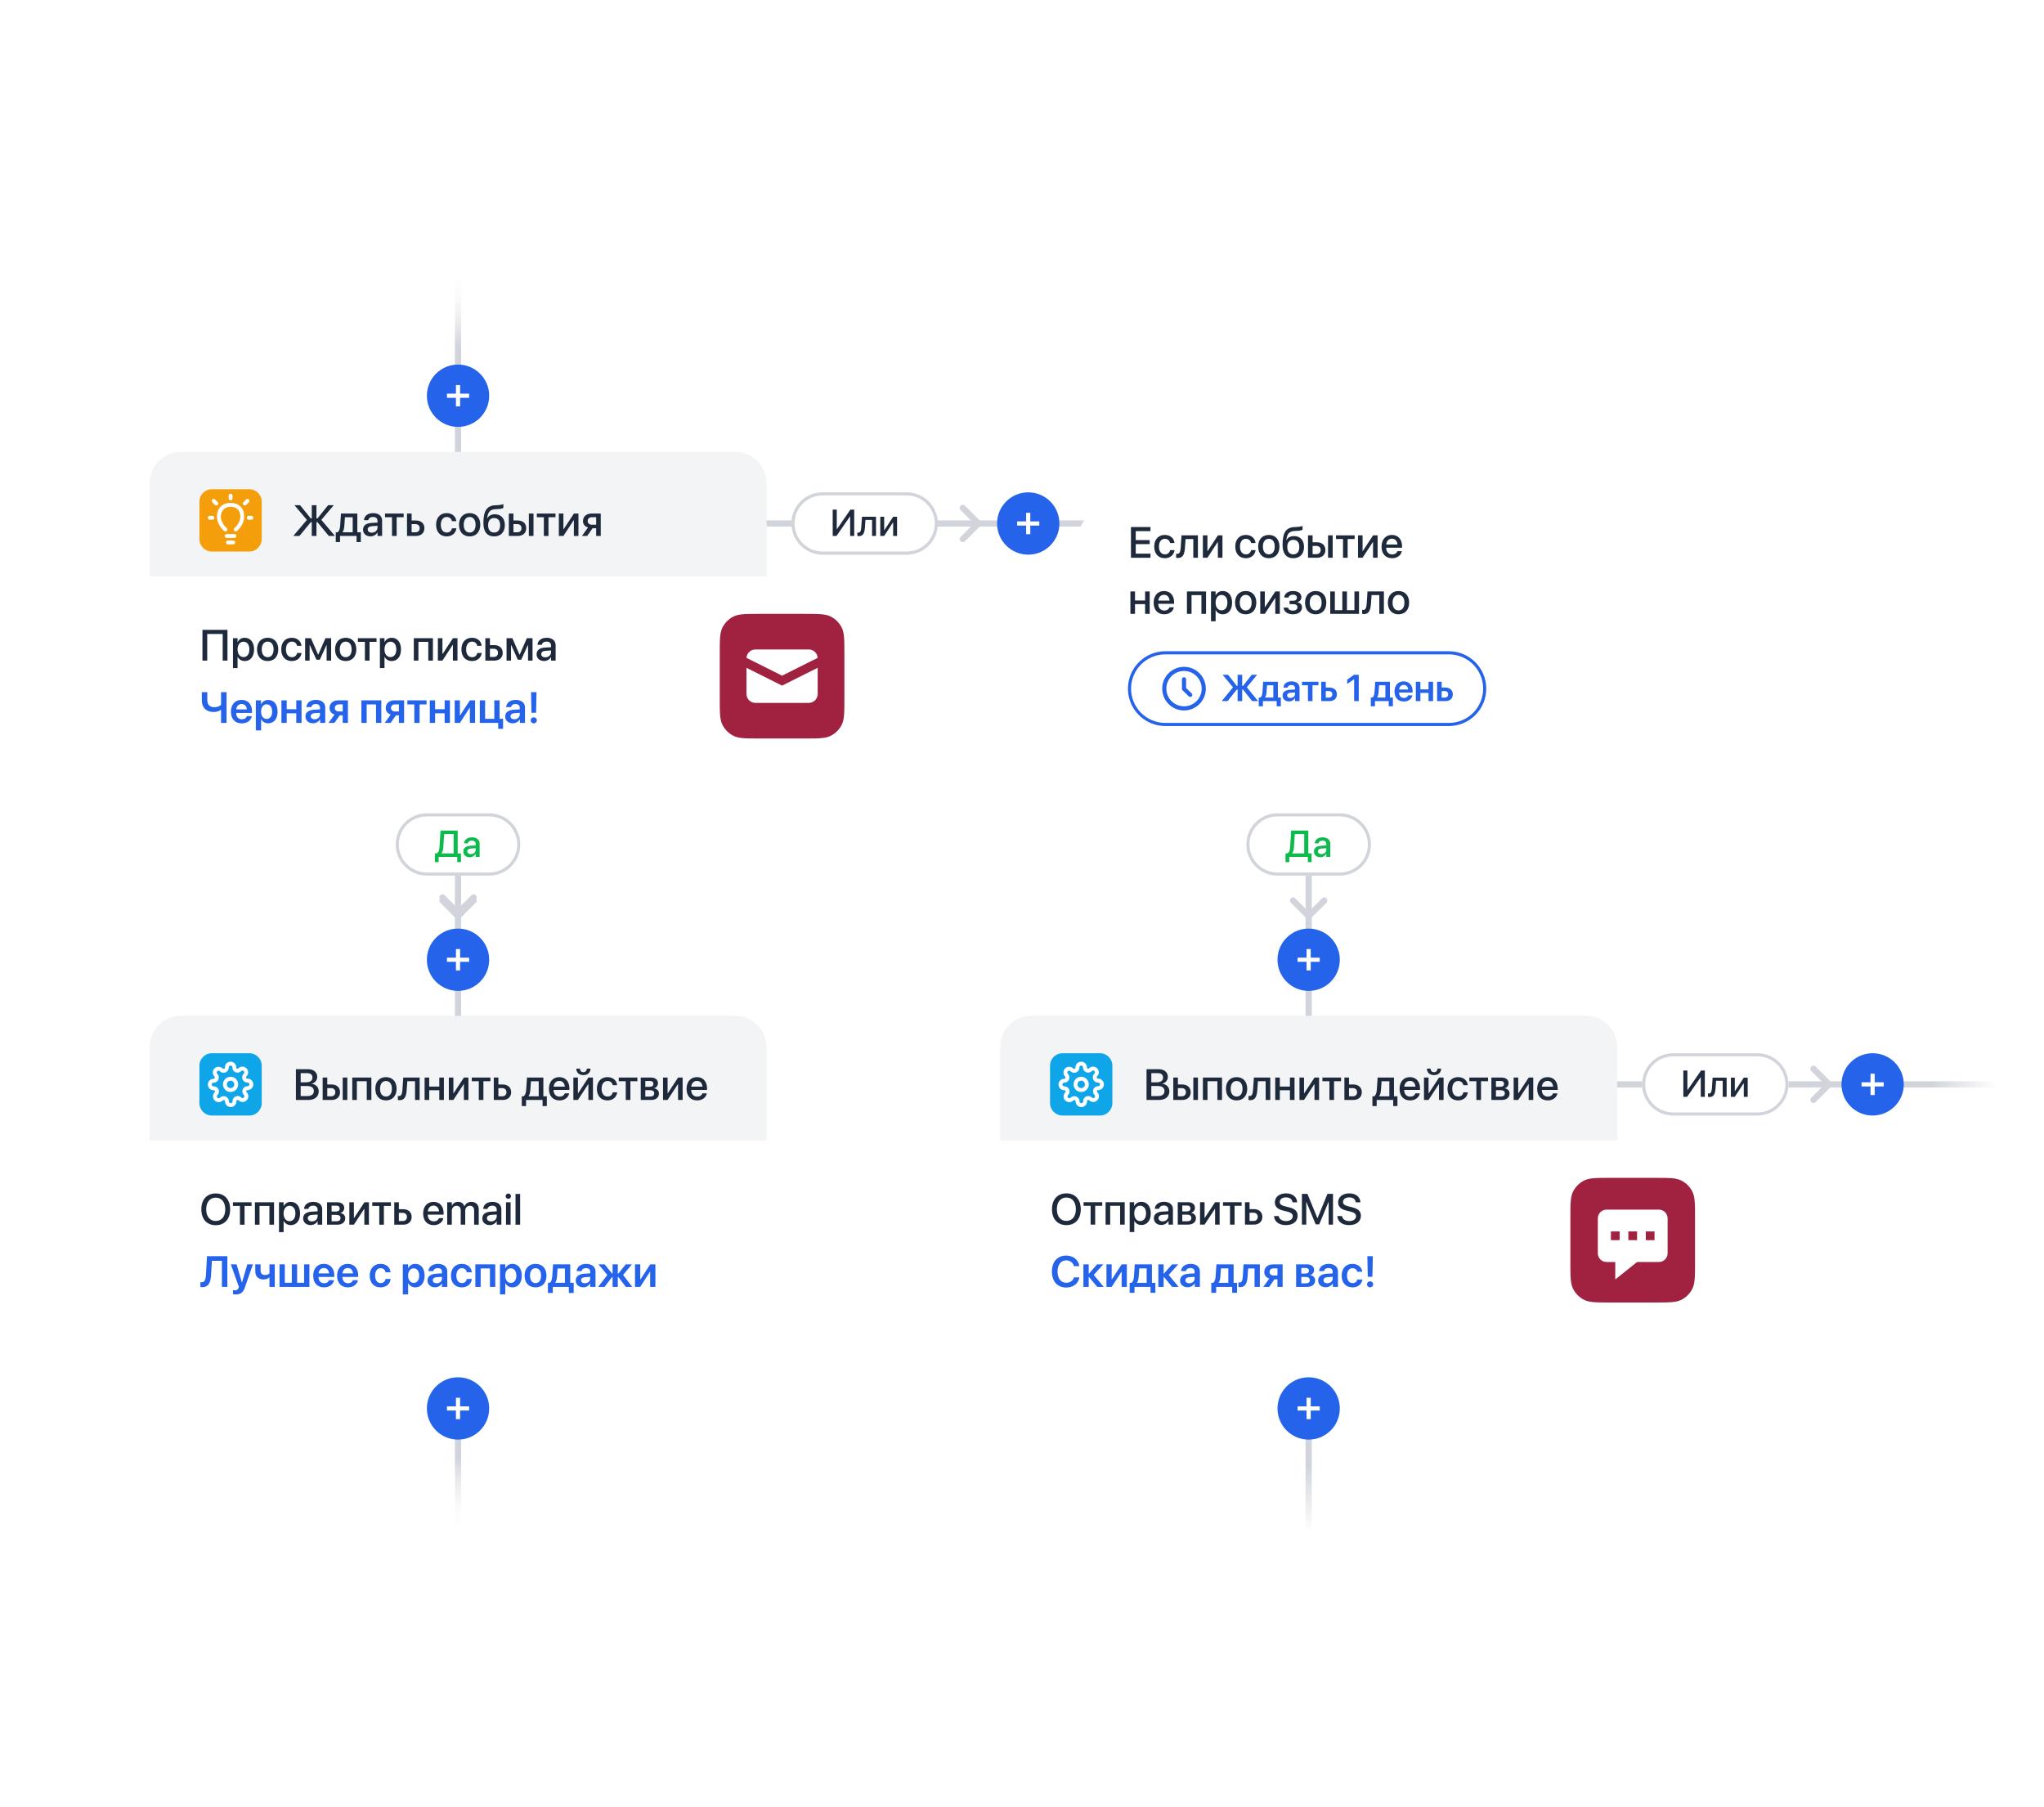 <svg width="656" height="580" viewBox="0 0 656 580" fill="none" xmlns="http://www.w3.org/2000/svg">
<path fill-rule="evenodd" clip-rule="evenodd" d="M146 492L146 87L148 87L148 492L146 492Z" fill="url(#paint0_linear_8210_37727)"/>
<path fill-rule="evenodd" clip-rule="evenodd" d="M419 492V182H421V492H419Z" fill="url(#paint1_linear_8210_37727)"/>
<path fill-rule="evenodd" clip-rule="evenodd" d="M167 167L444 167L444 169L167 169L167 167Z" fill="#D1D5DB"/>
<path fill-rule="evenodd" clip-rule="evenodd" d="M641 349L437 349L437 347L641 347L641 349Z" fill="url(#paint2_linear_8210_37727)"/>
<path fill-rule="evenodd" clip-rule="evenodd" d="M581.293 353.707C580.902 353.317 580.902 352.683 581.293 352.293L585.586 348L581.293 343.707C580.902 343.317 580.902 342.683 581.293 342.293C581.683 341.902 582.317 341.902 582.707 342.293L588.414 348L582.707 353.707C582.317 354.098 581.683 354.098 581.293 353.707Z" fill="#D1D5DB"/>
<g filter="url(#filter0_d_8210_37727)">
<path d="M48 336C48 330.477 52.477 326 58 326H236C241.523 326 246 330.477 246 336V424C246 429.523 241.523 434 236 434H58C52.477 434 48 429.523 48 424V336Z" fill="white"/>
</g>
<path d="M48 336C48 330.477 52.477 326 58 326H236C241.523 326 246 330.477 246 336V366H48V336Z" fill="#F3F4F6"/>
<path d="M64 342C64 339.791 65.791 338 68 338H80C82.209 338 84 339.791 84 342V354C84 356.209 82.209 358 80 358H68C65.791 358 64 356.209 64 354V342Z" fill="#0EA5E9"/>
<path fill-rule="evenodd" clip-rule="evenodd" d="M73.999 340.707C73.511 340.707 73.044 340.901 72.7 341.245C72.355 341.59 72.162 342.057 72.162 342.544V342.646C72.161 342.718 72.139 342.79 72.099 342.85C72.073 342.89 72.039 342.924 72 342.951C71.959 342.96 71.918 342.973 71.88 342.991C71.811 343.021 71.735 343.03 71.661 343.016C71.588 343.003 71.521 342.969 71.468 342.917L71.435 342.884C71.264 342.713 71.061 342.578 70.839 342.486C70.615 342.393 70.376 342.345 70.135 342.345C69.894 342.345 69.655 342.393 69.432 342.486C69.209 342.578 69.006 342.713 68.835 342.884C68.665 343.055 68.529 343.257 68.437 343.48C68.345 343.703 68.297 343.942 68.297 344.184C68.297 344.425 68.345 344.664 68.437 344.887C68.529 345.11 68.665 345.313 68.836 345.483L68.869 345.516C68.92 345.57 68.955 345.637 68.968 345.71C68.981 345.784 68.972 345.86 68.942 345.928C68.937 345.94 68.932 345.952 68.927 345.965C68.901 346.035 68.855 346.097 68.793 346.14C68.734 346.183 68.663 346.207 68.59 346.21H68.544C68.057 346.21 67.59 346.404 67.245 346.748C66.901 347.093 66.707 347.56 66.707 348.047C66.707 348.534 66.901 349.002 67.245 349.346C67.59 349.691 68.057 349.884 68.544 349.884H68.646C68.718 349.885 68.79 349.906 68.85 349.947C68.911 349.987 68.959 350.044 68.988 350.112L68.99 350.118C69.021 350.186 69.03 350.262 69.016 350.336C69.003 350.409 68.969 350.476 68.917 350.529L68.884 350.563C68.713 350.733 68.578 350.936 68.486 351.159C68.393 351.382 68.346 351.621 68.346 351.862C68.346 352.104 68.393 352.343 68.486 352.566C68.578 352.789 68.714 352.992 68.884 353.162C69.055 353.333 69.257 353.468 69.48 353.56C69.703 353.653 69.942 353.7 70.183 353.7C70.425 353.7 70.664 353.653 70.887 353.56C71.11 353.468 71.313 353.332 71.483 353.162L71.516 353.129C71.57 353.077 71.637 353.043 71.71 353.029C71.784 353.016 71.86 353.025 71.928 353.055C71.94 353.061 71.952 353.066 71.965 353.07C72.035 353.096 72.097 353.143 72.14 353.204C72.183 353.264 72.207 353.335 72.21 353.408V353.453C72.21 353.94 72.404 354.408 72.748 354.752C73.093 355.097 73.56 355.29 74.047 355.29C74.534 355.29 75.002 355.097 75.346 354.752C75.691 354.408 75.884 353.94 75.884 353.453V353.352C75.885 353.279 75.906 353.208 75.947 353.147C75.987 353.086 76.044 353.038 76.112 353.01L76.118 353.007C76.186 352.977 76.262 352.968 76.336 352.981C76.409 352.994 76.476 353.029 76.529 353.08L76.563 353.113C76.733 353.284 76.936 353.419 77.159 353.512C77.382 353.604 77.621 353.652 77.862 353.652C78.104 353.652 78.343 353.604 78.566 353.512C78.789 353.419 78.991 353.284 79.162 353.113C79.332 352.943 79.468 352.74 79.56 352.517C79.653 352.294 79.7 352.055 79.7 351.814C79.7 351.572 79.653 351.333 79.56 351.11C79.468 350.887 79.332 350.685 79.162 350.514L79.129 350.481C79.077 350.428 79.043 350.36 79.029 350.288C79.016 350.214 79.025 350.138 79.055 350.069L79.058 350.063C79.087 349.996 79.135 349.939 79.196 349.898C79.256 349.858 79.328 349.836 79.4 349.836H79.453C79.941 349.836 80.408 349.642 80.752 349.298C81.097 348.953 81.29 348.486 81.29 347.999C81.29 347.511 81.097 347.044 80.752 346.7C80.408 346.355 79.941 346.162 79.453 346.162H79.352C79.279 346.161 79.208 346.139 79.147 346.099C79.107 346.073 79.073 346.039 79.046 346C79.037 345.959 79.024 345.919 79.007 345.88C78.977 345.811 78.968 345.735 78.981 345.661C79.036 345.36 79.394 345.123 79.512 344.839C79.604 344.616 79.652 344.376 79.652 344.135C79.652 343.894 79.604 343.655 79.512 343.432C79.262 342.944 79.057 342.72 78.517 342.437C78.294 342.345 78.055 342.297 77.814 342.297C77.572 342.297 77.333 342.345 77.11 342.437C76.887 342.529 76.685 342.665 76.514 342.836L76.481 342.869C76.428 342.92 76.36 342.955 76.287 342.968C76.214 342.981 76.138 342.972 76.069 342.942L76.063 342.939C75.996 342.911 75.939 342.863 75.898 342.802C75.858 342.741 75.836 342.67 75.836 342.597V342.544C75.836 342.057 75.642 341.59 75.298 341.245C74.953 340.901 74.486 340.707 73.999 340.707ZM73.999 341.957C73.921 341.957 73.845 341.972 73.775 342.001C73.704 342.03 73.639 342.074 73.584 342.129C73.473 342.239 73.412 342.388 73.412 342.544V342.65C73.41 342.967 73.316 343.276 73.141 343.54C72.966 343.805 72.718 344.012 72.427 344.137C72.374 344.159 72.32 344.174 72.263 344.182C71.999 344.274 71.715 344.297 71.438 344.246C71.119 344.188 70.824 344.036 70.592 343.809L70.587 343.804L70.551 343.768C70.496 343.713 70.431 343.67 70.36 343.64C70.289 343.611 70.212 343.595 70.135 343.595C70.058 343.595 69.981 343.611 69.91 343.64C69.839 343.67 69.774 343.713 69.72 343.768C69.665 343.822 69.621 343.887 69.592 343.959C69.562 344.03 69.547 344.106 69.547 344.184C69.547 344.261 69.562 344.337 69.592 344.408C69.621 344.48 69.665 344.544 69.719 344.599L69.761 344.64C69.988 344.873 70.14 345.167 70.198 345.487C70.255 345.8 70.218 346.122 70.094 346.415C69.98 346.713 69.781 346.971 69.521 347.157C69.255 347.347 68.939 347.452 68.613 347.46L68.599 347.46H68.544C68.388 347.46 68.239 347.522 68.129 347.632C68.019 347.742 67.957 347.891 67.957 348.047C67.957 348.203 68.019 348.352 68.129 348.462C68.239 348.572 68.388 348.634 68.544 348.634H68.65C68.967 348.636 69.276 348.729 69.54 348.904C69.804 349.079 70.01 349.326 70.135 349.616C70.266 349.912 70.304 350.241 70.246 350.559C70.189 350.879 70.036 351.173 69.809 351.405L69.804 351.41L69.768 351.447C69.713 351.501 69.67 351.566 69.64 351.638C69.611 351.709 69.596 351.785 69.596 351.862C69.596 351.939 69.611 352.016 69.64 352.087C69.67 352.158 69.713 352.223 69.768 352.278C69.822 352.332 69.887 352.376 69.959 352.406C70.03 352.435 70.106 352.45 70.183 352.45C70.261 352.45 70.337 352.435 70.408 352.406C70.48 352.376 70.544 352.333 70.599 352.278L70.64 352.237C70.873 352.01 71.167 351.857 71.487 351.799C71.8 351.743 72.123 351.779 72.415 351.904C72.713 352.018 72.971 352.217 73.157 352.477C73.347 352.742 73.452 353.058 73.46 353.384L73.46 353.399V353.453C73.46 353.609 73.522 353.758 73.632 353.868C73.742 353.979 73.891 354.04 74.047 354.04C74.203 354.04 74.352 353.979 74.462 353.868C74.572 353.758 74.634 353.609 74.634 353.453V353.35L74.634 353.348C74.636 353.031 74.73 352.721 74.904 352.457C75.079 352.194 75.326 351.987 75.616 351.862C75.912 351.732 76.241 351.693 76.559 351.751C76.879 351.809 77.173 351.961 77.405 352.188L77.41 352.193L77.447 352.229C77.501 352.284 77.566 352.328 77.638 352.357C77.709 352.387 77.785 352.402 77.862 352.402C77.939 352.402 78.016 352.387 78.087 352.357C78.158 352.328 78.223 352.284 78.278 352.23C78.332 352.175 78.376 352.11 78.406 352.039C78.435 351.967 78.45 351.891 78.45 351.814C78.45 351.737 78.435 351.66 78.406 351.589C78.376 351.518 78.333 351.453 78.278 351.398L78.237 351.357C78.01 351.125 77.857 350.83 77.799 350.511C77.742 350.192 77.78 349.864 77.91 349.568C78.035 349.278 78.242 349.03 78.505 348.856C78.77 348.681 79.079 348.587 79.396 348.586L79.399 348.586L79.453 348.586C79.609 348.586 79.758 348.524 79.868 348.414C79.978 348.304 80.04 348.154 80.04 347.999C80.04 347.843 79.978 347.694 79.868 347.584C79.758 347.473 79.609 347.412 79.453 347.412H79.35L79.348 347.412C79.031 347.41 78.721 347.316 78.457 347.141C78.193 346.966 77.985 346.718 77.861 346.427C77.838 346.374 77.823 346.32 77.816 346.263C77.723 345.999 77.701 345.715 77.751 345.438C77.784 345.258 77.847 345.085 77.936 344.927C78.005 344.805 78.09 344.693 78.188 344.592L78.193 344.587L78.23 344.551C78.284 344.496 78.328 344.431 78.357 344.36C78.387 344.289 78.402 344.212 78.402 344.135C78.402 344.058 78.387 343.982 78.357 343.91C78.328 343.839 78.284 343.774 78.23 343.72C78.175 343.665 78.11 343.621 78.039 343.592C77.967 343.562 77.891 343.547 77.814 343.547C77.737 343.547 77.66 343.562 77.589 343.592C77.518 343.621 77.453 343.665 77.398 343.719L77.357 343.761C77.194 343.92 77.001 344.042 76.79 344.121C76.7 344.155 76.606 344.181 76.511 344.198C76.192 344.256 75.864 344.217 75.568 344.087C75.278 343.962 75.03 343.755 74.856 343.492C74.681 343.228 74.587 342.918 74.586 342.601L74.586 342.599V342.571V342.544C74.586 342.388 74.524 342.239 74.414 342.129C74.304 342.019 74.154 341.957 73.999 341.957Z" fill="white"/>
<path fill-rule="evenodd" clip-rule="evenodd" d="M72.806 347.999C72.806 347.34 73.34 346.806 73.999 346.806C74.658 346.806 75.192 347.34 75.192 347.999C75.192 348.658 74.658 349.192 73.999 349.192C73.34 349.192 72.806 348.658 72.806 347.999ZM73.999 345.556C72.649 345.556 71.556 346.649 71.556 347.999C71.556 349.348 72.649 350.442 73.999 350.442C75.348 350.442 76.442 349.348 76.442 347.999C76.442 346.649 75.348 345.556 73.999 345.556Z" fill="white"/>
<path d="M94.969 353.001H98.927C101.025 353.001 102.29 351.948 102.29 350.219V350.205C102.29 348.906 101.381 347.942 99.98 347.799V347.771C101.019 347.621 101.812 346.657 101.812 345.618V345.604C101.812 344.114 100.656 343.137 98.906 343.137H94.969V353.001ZM98.537 344.388C99.644 344.388 100.28 344.887 100.28 345.789V345.803C100.28 346.794 99.549 347.341 98.202 347.341H96.5V344.388H98.537ZM98.51 348.523C99.973 348.523 100.725 349.07 100.725 350.13V350.144C100.725 351.196 99.986 351.75 98.619 351.75H96.5V348.523H98.51Z" fill="#1E293B"/>
<path d="M103.555 353.001H106.398C108.06 353.001 109.133 352.037 109.133 350.52V350.506C109.133 348.995 108.06 348.031 106.398 348.031H105.031V345.81H103.555V353.001ZM109.987 353.001H111.471V345.81H109.987V353.001ZM106.255 349.2C107.089 349.2 107.622 349.713 107.622 350.506V350.52C107.622 351.312 107.096 351.832 106.255 351.832H105.031V349.2H106.255Z" fill="#1E293B"/>
<path d="M113.057 353.001H114.533V346.985H117.705V353.001H119.188V345.81H113.057V353.001Z" fill="#1E293B"/>
<path d="M123.871 353.145C125.929 353.145 127.282 351.723 127.282 349.405V349.392C127.282 347.088 125.915 345.673 123.871 345.673C121.827 345.673 120.46 347.095 120.46 349.392V349.405C120.46 351.716 121.807 353.145 123.871 353.145ZM123.878 351.907C122.723 351.907 121.971 350.998 121.971 349.405V349.392C121.971 347.819 122.729 346.91 123.871 346.91C125.02 346.91 125.778 347.819 125.778 349.392V349.405C125.778 350.991 125.033 351.907 123.878 351.907Z" fill="#1E293B"/>
<path d="M130.522 349.774L130.721 346.985H133.202V353.001H134.679V345.81H129.422L129.162 349.699C129.073 351.005 128.82 351.75 128.075 351.75C127.891 351.75 127.761 351.723 127.692 351.702V352.994C127.795 353.028 128 353.069 128.28 353.069C129.894 353.069 130.379 351.791 130.522 349.774Z" fill="#1E293B"/>
<path d="M140.988 353.001H142.465V345.81H140.988V348.708H137.748V345.81H136.271V353.001H137.748V349.877H140.988V353.001Z" fill="#1E293B"/>
<path d="M144.051 353.001H145.507L148.809 347.949H148.87V353.001H150.34V345.81H148.884L145.582 350.841H145.514V345.81H144.051V353.001Z" fill="#1E293B"/>
<path d="M157.395 345.81H151.413V346.985H153.662V353.001H155.146V346.985H157.395V345.81Z" fill="#1E293B"/>
<path d="M158.475 353.001H161.318C162.979 353.001 164.053 352.037 164.053 350.52V350.506C164.053 348.995 162.979 348.031 161.318 348.031H159.951V345.81H158.475V353.001ZM161.175 349.2C162.009 349.2 162.542 349.713 162.542 350.506V350.52C162.542 351.312 162.016 351.832 161.175 351.832H159.951V349.2H161.175Z" fill="#1E293B"/>
<path d="M168.831 354.949V353.001H174.136V354.949H175.496V351.818H174.382V345.81H169.139L168.879 349.665C168.811 350.636 168.571 351.49 168.045 351.818H167.464V354.949H168.831ZM172.898 351.818H169.631V351.784C169.979 351.312 170.157 350.588 170.212 349.727L170.41 346.992H172.898V351.818Z" fill="#1E293B"/>
<path d="M179.563 353.145C181.307 353.145 182.421 352.105 182.646 350.964L182.667 350.889H181.259L181.238 350.943C181.054 351.483 180.473 351.935 179.598 351.935C178.422 351.935 177.677 351.142 177.649 349.781H182.742V349.282C182.742 347.122 181.505 345.673 179.488 345.673C177.472 345.673 176.173 347.177 176.173 349.426V349.433C176.173 351.702 177.451 353.145 179.563 353.145ZM179.495 346.883C180.459 346.883 181.163 347.491 181.279 348.735H177.67C177.807 347.532 178.538 346.883 179.495 346.883Z" fill="#1E293B"/>
<path d="M187.227 345.023C188.648 345.023 189.503 344.169 189.503 342.986V342.945H188.334V342.993C188.334 343.588 187.931 344.094 187.233 344.094C186.509 344.094 186.126 343.588 186.126 342.993V342.945H184.964V342.986C184.964 344.169 185.818 345.023 187.227 345.023ZM184.014 353.001H185.47L188.771 347.949H188.833V353.001H190.303V345.81H188.847L185.545 350.841H185.477V345.81H184.014V353.001Z" fill="#1E293B"/>
<path d="M194.979 353.145C196.708 353.145 197.911 352.037 198.068 350.595L198.075 350.547H196.66L196.646 350.602C196.469 351.381 195.895 351.907 194.985 351.907C193.837 351.907 193.078 350.984 193.078 349.412V349.405C193.078 347.867 193.823 346.91 194.972 346.91C195.936 346.91 196.482 347.505 196.64 348.209L196.653 348.264H198.062L198.055 348.216C197.932 346.862 196.811 345.673 194.965 345.673C192.907 345.673 191.567 347.115 191.567 349.392V349.398C191.567 351.702 192.88 353.145 194.979 353.145Z" fill="#1E293B"/>
<path d="M204.562 345.81H198.581V346.985H200.83V353.001H202.313V346.985H204.562V345.81Z" fill="#1E293B"/>
<path d="M205.643 353.001H208.951C210.51 353.001 211.48 352.194 211.48 350.937V350.923C211.48 350.041 210.865 349.398 209.936 349.275V349.221C210.626 349.091 211.159 348.414 211.159 347.669V347.655C211.159 346.514 210.312 345.81 208.91 345.81H205.643V353.001ZM207.105 348.776V346.903H208.603C209.313 346.903 209.696 347.225 209.696 347.819V347.833C209.696 348.469 209.286 348.776 208.452 348.776H207.105ZM207.105 351.907V349.85H208.507C209.478 349.85 209.963 350.171 209.963 350.861V350.875C209.963 351.559 209.512 351.907 208.678 351.907H207.105Z" fill="#1E293B"/>
<path d="M212.793 353.001H214.249L217.551 347.949H217.612V353.001H219.082V345.81H217.626L214.324 350.841H214.256V345.81H212.793V353.001Z" fill="#1E293B"/>
<path d="M223.737 353.145C225.48 353.145 226.595 352.105 226.82 350.964L226.841 350.889H225.433L225.412 350.943C225.228 351.483 224.646 351.935 223.771 351.935C222.596 351.935 221.851 351.142 221.823 349.781H226.916V349.282C226.916 347.122 225.679 345.673 223.662 345.673C221.646 345.673 220.347 347.177 220.347 349.426V349.433C220.347 351.702 221.625 353.145 223.737 353.145ZM223.669 346.883C224.633 346.883 225.337 347.491 225.453 348.735H221.844C221.98 347.532 222.712 346.883 223.669 346.883Z" fill="#1E293B"/>
<path d="M69.238 393.192C72.089 393.192 73.859 391.23 73.859 388.1V388.086C73.859 384.962 72.082 383 69.238 383C66.401 383 64.617 384.955 64.617 388.086V388.1C64.617 391.237 66.394 393.192 69.238 393.192ZM69.238 391.839C67.365 391.839 66.176 390.396 66.176 388.1V388.086C66.176 385.789 67.372 384.354 69.238 384.354C71.111 384.354 72.294 385.796 72.294 388.086V388.1C72.294 390.376 71.132 391.839 69.238 391.839Z" fill="#1E293B"/>
<path d="M80.736 385.837H74.755V387.013H77.004V393.028H78.487V387.013H80.736V385.837Z" fill="#1E293B"/>
<path d="M81.816 393.028H83.293V387.013H86.465V393.028H87.948V385.837H81.816V393.028Z" fill="#1E293B"/>
<path d="M89.541 395.421H91.018V391.818H91.052C91.476 392.652 92.303 393.172 93.321 393.172C95.126 393.172 96.309 391.729 96.309 389.439V389.433C96.309 387.136 95.133 385.7 93.301 385.7C92.275 385.7 91.482 386.22 91.052 387.074H91.018V385.837H89.541V395.421ZM92.918 391.9C91.804 391.9 91.011 390.93 91.011 389.439V389.433C91.011 387.936 91.797 386.965 92.918 386.965C94.08 386.965 94.805 387.901 94.805 389.433V389.439C94.805 390.957 94.08 391.9 92.918 391.9Z" fill="#1E293B"/>
<path d="M99.692 393.158C100.649 393.158 101.477 392.666 101.894 391.894H101.928V393.028H103.404V388.072C103.404 386.63 102.29 385.7 100.533 385.7C98.763 385.7 97.689 386.65 97.587 387.888L97.58 387.963H98.975L98.988 387.901C99.111 387.327 99.638 386.924 100.492 386.924C101.408 386.924 101.928 387.402 101.928 388.195V388.735L99.966 388.852C98.264 388.954 97.293 389.72 97.293 390.971V390.984C97.293 392.276 98.257 393.158 99.692 393.158ZM98.783 390.95V390.937C98.783 390.328 99.275 389.938 100.164 389.884L101.928 389.774V390.335C101.928 391.271 101.135 391.976 100.096 391.976C99.303 391.976 98.783 391.579 98.783 390.95Z" fill="#1E293B"/>
<path d="M104.963 393.028H108.271C109.83 393.028 110.801 392.222 110.801 390.964V390.95C110.801 390.068 110.186 389.426 109.256 389.303V389.248C109.946 389.118 110.479 388.441 110.479 387.696V387.683C110.479 386.541 109.632 385.837 108.23 385.837H104.963V393.028ZM106.426 388.804V386.931H107.923C108.634 386.931 109.017 387.252 109.017 387.847V387.86C109.017 388.496 108.606 388.804 107.772 388.804H106.426ZM106.426 391.935V389.877H107.827C108.798 389.877 109.283 390.198 109.283 390.889V390.902C109.283 391.586 108.832 391.935 107.998 391.935H106.426Z" fill="#1E293B"/>
<path d="M112.113 393.028H113.569L116.871 387.977H116.933V393.028H118.402V385.837H116.946L113.645 390.868H113.576V385.837H112.113V393.028Z" fill="#1E293B"/>
<path d="M125.457 385.837H119.476V387.013H121.725V393.028H123.208V387.013H125.457V385.837Z" fill="#1E293B"/>
<path d="M126.537 393.028H129.381C131.042 393.028 132.115 392.064 132.115 390.547V390.533C132.115 389.022 131.042 388.059 129.381 388.059H128.014V385.837H126.537V393.028ZM129.237 389.228C130.071 389.228 130.604 389.74 130.604 390.533V390.547C130.604 391.34 130.078 391.859 129.237 391.859H128.014V389.228H129.237Z" fill="#1E293B"/>
<path d="M139.197 393.172C140.94 393.172 142.048 392.133 142.28 390.991L142.294 390.916H140.893L140.872 390.971C140.688 391.511 140.106 391.962 139.231 391.962C138.056 391.962 137.311 391.169 137.283 389.809H142.376V389.31C142.376 387.149 141.139 385.7 139.122 385.7C137.105 385.7 135.807 387.204 135.807 389.453V389.46C135.807 391.729 137.085 393.172 139.197 393.172ZM139.129 386.91C140.093 386.91 140.79 387.519 140.913 388.763H137.304C137.434 387.56 138.172 386.91 139.129 386.91Z" fill="#1E293B"/>
<path d="M143.524 393.028H145.001V388.585C145.001 387.655 145.623 386.965 146.498 386.965C147.332 386.965 147.858 387.498 147.858 388.332V393.028H149.308V388.53C149.308 387.621 149.916 386.965 150.791 386.965C151.666 386.965 152.165 387.505 152.165 388.441V393.028H153.648V388.086C153.648 386.644 152.719 385.7 151.297 385.7C150.271 385.7 149.424 386.24 149.055 387.115H149.021C148.733 386.213 148.009 385.7 147.018 385.7C146.074 385.7 145.343 386.199 145.035 386.951H145.001V385.837H143.524V393.028Z" fill="#1E293B"/>
<path d="M157.189 393.158C158.14 393.158 158.974 392.666 159.391 391.894H159.418V393.028H160.901V388.072C160.901 386.63 159.787 385.7 158.03 385.7C156.26 385.7 155.187 386.65 155.084 387.888L155.077 387.963H156.472L156.485 387.901C156.608 387.327 157.135 386.924 157.989 386.924C158.905 386.924 159.418 387.402 159.418 388.195V388.735L157.463 388.852C155.761 388.954 154.79 389.72 154.79 390.971V390.984C154.79 392.276 155.754 393.158 157.189 393.158ZM156.28 390.95V390.937C156.28 390.328 156.772 389.938 157.661 389.884L159.418 389.774V390.335C159.418 391.271 158.632 391.976 157.593 391.976C156.8 391.976 156.28 391.579 156.28 390.95Z" fill="#1E293B"/>
<path d="M163.137 384.729C163.622 384.729 163.998 384.347 163.998 383.882C163.998 383.41 163.622 383.027 163.137 383.027C162.658 383.027 162.275 383.41 162.275 383.882C162.275 384.347 162.658 384.729 163.137 384.729ZM162.398 393.028H163.875V385.837H162.398V393.028Z" fill="#1E293B"/>
<path d="M165.454 393.028H166.931V383.164H165.454V393.028Z" fill="#1E293B"/>
<path d="M64.963 413.083C66.795 413.083 67.588 411.764 67.738 409.187L68.005 404.62H71.218V413.001H72.975V403.137H66.426L66.105 409.077C66.016 410.718 65.667 411.497 64.744 411.497C64.594 411.497 64.409 411.47 64.32 411.449V413.001C64.45 413.042 64.689 413.083 64.963 413.083Z" fill="#2563EB"/>
<path d="M75.654 415.407C77.158 415.407 78.013 414.84 78.56 413.247L81.171 405.755H79.373L77.678 411.552H77.623L75.928 405.755H74.075L76.68 413.008L76.57 413.302C76.352 413.91 75.996 414.095 75.34 414.095C75.101 414.095 74.902 414.061 74.779 414.033V415.332C74.978 415.366 75.319 415.407 75.654 415.407Z" fill="#2563EB"/>
<path d="M88.185 413.001V405.755H86.482V408.653C86.209 408.968 85.669 409.173 85.095 409.173C84.138 409.173 83.632 408.708 83.632 407.771V405.755H81.93V408.011C81.93 409.61 82.887 410.608 84.582 410.608C85.327 410.608 86.011 410.362 86.448 409.918H86.482V413.001H88.185Z" fill="#2563EB"/>
<path d="M89.709 413.001H99.3V405.755H97.598V411.668H95.356V405.755H93.653V411.668H91.411V405.755H89.709V413.001Z" fill="#2563EB"/>
<path d="M104.003 413.145C105.896 413.145 106.963 412.023 107.195 410.909L107.209 410.834H105.616L105.603 410.882C105.438 411.367 104.892 411.818 104.037 411.818C102.93 411.818 102.232 411.066 102.212 409.795H107.284V409.248C107.284 407.061 105.999 405.604 103.921 405.604C101.85 405.604 100.517 407.108 100.517 409.392V409.398C100.517 411.702 101.829 413.145 104.003 413.145ZM103.941 406.938C104.844 406.938 105.5 407.512 105.623 408.66H102.232C102.362 407.546 103.046 406.938 103.941 406.938Z" fill="#2563EB"/>
<path d="M111.673 413.145C113.566 413.145 114.633 412.023 114.865 410.909L114.879 410.834H113.286L113.272 410.882C113.108 411.367 112.562 411.818 111.707 411.818C110.6 411.818 109.902 411.066 109.882 409.795H114.954V409.248C114.954 407.061 113.669 405.604 111.591 405.604C109.52 405.604 108.187 407.108 108.187 409.392V409.398C108.187 411.702 109.499 413.145 111.673 413.145ZM111.611 406.938C112.514 406.938 113.17 407.512 113.293 408.66H109.902C110.032 407.546 110.716 406.938 111.611 406.938Z" fill="#2563EB"/>
<path d="M122.159 413.145C123.991 413.145 125.222 411.996 125.352 410.485V410.438H123.745L123.731 410.499C123.574 411.258 123.034 411.771 122.173 411.771C121.093 411.771 120.396 410.896 120.396 409.385V409.378C120.396 407.895 121.086 406.985 122.159 406.985C123.068 406.985 123.588 407.553 123.731 408.257L123.738 408.318H125.345L125.338 408.264C125.235 406.814 124.053 405.604 122.146 405.604C120.026 405.604 118.659 407.054 118.659 409.364V409.371C118.659 411.695 120.006 413.145 122.159 413.145Z" fill="#2563EB"/>
<path d="M129.282 415.394H130.984V411.777H131.019C131.436 412.625 132.263 413.145 133.295 413.145C135.106 413.145 136.269 411.709 136.269 409.385V409.378C136.269 407.04 135.113 405.604 133.268 405.604C132.235 405.604 131.436 406.138 131.025 407.006H130.984V405.755H129.282V415.394ZM132.762 411.709C131.716 411.709 130.978 410.8 130.978 409.385V409.378C130.978 407.956 131.709 407.04 132.762 407.04C133.849 407.04 134.532 407.929 134.532 409.378V409.385C134.532 410.813 133.855 411.709 132.762 411.709Z" fill="#2563EB"/>
<path d="M139.632 413.124C140.582 413.124 141.389 412.646 141.812 411.887H141.847V413.001H143.549V408.018C143.549 406.562 142.387 405.604 140.568 405.604C138.729 405.604 137.622 406.568 137.513 407.854L137.506 407.936H139.085L139.099 407.874C139.208 407.341 139.707 406.965 140.514 406.965C141.368 406.965 141.847 407.409 141.847 408.141V408.64L139.953 408.756C138.203 408.865 137.198 409.638 137.198 410.923V410.937C137.198 412.229 138.176 413.124 139.632 413.124ZM138.9 410.868V410.861C138.9 410.287 139.358 409.925 140.192 409.87L141.847 409.768V410.314C141.847 411.176 141.115 411.825 140.138 411.825C139.386 411.825 138.9 411.463 138.9 410.868Z" fill="#2563EB"/>
<path d="M148.231 413.145C150.063 413.145 151.294 411.996 151.424 410.485V410.438H149.817L149.804 410.499C149.646 411.258 149.106 411.771 148.245 411.771C147.165 411.771 146.468 410.896 146.468 409.385V409.378C146.468 407.895 147.158 406.985 148.231 406.985C149.141 406.985 149.66 407.553 149.804 408.257L149.811 408.318H151.417L151.41 408.264C151.308 406.814 150.125 405.604 148.218 405.604C146.099 405.604 144.731 407.054 144.731 409.364V409.371C144.731 411.695 146.078 413.145 148.231 413.145Z" fill="#2563EB"/>
<path d="M152.559 413.001H154.261V407.067H157.241V413.001H158.95V405.755H152.559V413.001Z" fill="#2563EB"/>
<path d="M160.468 415.394H162.17V411.777H162.204C162.621 412.625 163.448 413.145 164.48 413.145C166.292 413.145 167.454 411.709 167.454 409.385V409.378C167.454 407.04 166.299 405.604 164.453 405.604C163.421 405.604 162.621 406.138 162.211 407.006H162.17V405.755H160.468V415.394ZM163.947 411.709C162.901 411.709 162.163 410.8 162.163 409.385V409.378C162.163 407.956 162.895 407.04 163.947 407.04C165.034 407.04 165.718 407.929 165.718 409.378V409.385C165.718 410.813 165.041 411.709 163.947 411.709Z" fill="#2563EB"/>
<path d="M171.877 413.145C174.003 413.145 175.384 411.729 175.384 409.378V409.364C175.384 407.026 173.982 405.604 171.877 405.604C169.765 405.604 168.37 407.04 168.37 409.364V409.378C168.37 411.723 169.744 413.145 171.877 413.145ZM171.884 411.771C170.804 411.771 170.106 410.902 170.106 409.378V409.364C170.106 407.86 170.811 406.985 171.877 406.985C172.95 406.985 173.654 407.854 173.654 409.364V409.378C173.654 410.896 172.964 411.771 171.884 411.771Z" fill="#2563EB"/>
<path d="M177.414 414.949V413.001H182.562V414.949H184.12V411.668H183.013V405.755H177.503L177.25 409.535C177.182 410.513 176.963 411.354 176.43 411.668H175.855V414.949H177.414ZM181.311 411.668H178.2V411.634C178.549 411.148 178.713 410.451 178.768 409.624L178.952 407.088H181.311V411.668Z" fill="#2563EB"/>
<path d="M187.21 413.124C188.16 413.124 188.967 412.646 189.391 411.887H189.425V413.001H191.127V408.018C191.127 406.562 189.965 405.604 188.146 405.604C186.308 405.604 185.2 406.568 185.091 407.854L185.084 407.936H186.663L186.677 407.874C186.786 407.341 187.285 406.965 188.092 406.965C188.946 406.965 189.425 407.409 189.425 408.141V408.64L187.531 408.756C185.781 408.865 184.776 409.638 184.776 410.923V410.937C184.776 412.229 185.754 413.124 187.21 413.124ZM186.479 410.868V410.861C186.479 410.287 186.937 409.925 187.771 409.87L189.425 409.768V410.314C189.425 411.176 188.693 411.825 187.716 411.825C186.964 411.825 186.479 411.463 186.479 410.868Z" fill="#2563EB"/>
<path d="M194.019 413.001L196.425 409.836H196.603V413.001H198.277V409.836H198.462L200.868 413.001H202.926L199.973 409.146L202.796 405.755H200.827L198.462 408.701H198.277V405.755H196.603V408.701H196.425L194.053 405.755H192.077L194.914 409.159L191.968 413.001H194.019Z" fill="#2563EB"/>
<path d="M203.801 413.001H205.469L208.593 408.134H208.661V413.001H210.343V405.755H208.675L205.551 410.588H205.482V405.755H203.801V413.001Z" fill="#2563EB"/>
<rect x="254.5" y="158.5" width="46" height="19" rx="9.5" fill="white"/>
<rect x="254.5" y="158.5" width="46" height="19" rx="9.5" stroke="#D1D5DB"/>
<path d="M254 168C254 162.477 258.477 158 264 158H291C296.523 158 301 162.477 301 168C301 173.523 296.523 178 291 178H264C258.477 178 254 173.523 254 168Z" fill="white"/>
<path fill-rule="evenodd" clip-rule="evenodd" d="M291 159H264C259.029 159 255 163.029 255 168C255 172.971 259.029 177 264 177H291C295.971 177 300 172.971 300 168C300 163.029 295.971 159 291 159ZM264 158C258.477 158 254 162.477 254 168C254 173.523 258.477 178 264 178H291C296.523 178 301 173.523 301 168C301 162.477 296.523 158 291 158H264Z" fill="#D1D5DB"/>
<path d="M267.25 172H268.457L272.816 165.707H272.846V172H274.146V163.545H272.934L268.58 169.844H268.551V163.545H267.25V172Z" fill="#1E293B"/>
<path d="M277.586 169.234L277.756 166.844H279.883V172H281.148V165.836H276.643L276.42 169.17C276.344 170.289 276.127 170.928 275.488 170.928C275.33 170.928 275.219 170.904 275.16 170.887V171.994C275.248 172.023 275.424 172.059 275.664 172.059C277.047 172.059 277.463 170.963 277.586 169.234Z" fill="#1E293B"/>
<path d="M282.514 172H283.762L286.592 167.67H286.645V172H287.904V165.836H286.656L283.826 170.148H283.768V165.836H282.514V172Z" fill="#1E293B"/>
<g filter="url(#filter1_d_8210_37727)">
<path d="M346 159C346 153.477 350.477 149 356 149H483C488.523 149 493 153.477 493 159V243C493 248.523 488.523 253 483 253H356C350.477 253 346 248.523 346 243V159Z" fill="white"/>
</g>
<path fill-rule="evenodd" clip-rule="evenodd" d="M465 210H374C367.925 210 363 214.925 363 221C363 227.075 367.925 232 374 232H465C471.075 232 476 227.075 476 221C476 214.925 471.075 210 465 210ZM374 209C367.373 209 362 214.373 362 221C362 227.627 367.373 233 374 233H465C471.627 233 477 227.627 477 221C477 214.373 471.627 209 465 209H374Z" fill="#2563EB"/>
<path d="M362.971 178.999H369.232V177.68H364.502V174.617H368.979V173.332H364.502V170.454H369.232V169.135H362.971V178.999Z" fill="#1E293B"/>
<path d="M373.854 179.143C375.583 179.143 376.786 178.035 376.943 176.593L376.95 176.545H375.535L375.521 176.6C375.344 177.379 374.77 177.905 373.86 177.905C372.712 177.905 371.953 176.982 371.953 175.41V175.403C371.953 173.865 372.698 172.908 373.847 172.908C374.811 172.908 375.357 173.503 375.515 174.207L375.528 174.262H376.937L376.93 174.214C376.807 172.86 375.686 171.671 373.84 171.671C371.782 171.671 370.442 173.113 370.442 175.39V175.396C370.442 177.7 371.755 179.143 373.854 179.143Z" fill="#1E293B"/>
<path d="M380.3 175.772L380.498 172.983H382.979V178.999H384.456V171.808H379.199L378.939 175.697C378.851 177.003 378.598 177.748 377.853 177.748C377.668 177.748 377.538 177.721 377.47 177.7V178.992C377.572 179.026 377.777 179.067 378.058 179.067C379.671 179.067 380.156 177.789 380.3 175.772Z" fill="#1E293B"/>
<path d="M386.049 178.999H387.505L390.807 173.947H390.868V178.999H392.338V171.808H390.882L387.58 176.839H387.512V171.808H386.049V178.999Z" fill="#1E293B"/>
<path d="M399.857 179.143C401.587 179.143 402.79 178.035 402.947 176.593L402.954 176.545H401.539L401.525 176.6C401.348 177.379 400.773 177.905 399.864 177.905C398.716 177.905 397.957 176.982 397.957 175.41V175.403C397.957 173.865 398.702 172.908 399.851 172.908C400.814 172.908 401.361 173.503 401.519 174.207L401.532 174.262H402.94L402.934 174.214C402.811 172.86 401.689 171.671 399.844 171.671C397.786 171.671 396.446 173.113 396.446 175.39V175.396C396.446 177.7 397.759 179.143 399.857 179.143Z" fill="#1E293B"/>
<path d="M407.213 179.143C409.271 179.143 410.624 177.721 410.624 175.403V175.39C410.624 173.086 409.257 171.671 407.213 171.671C405.169 171.671 403.802 173.093 403.802 175.39V175.403C403.802 177.714 405.148 179.143 407.213 179.143ZM407.22 177.905C406.064 177.905 405.312 176.996 405.312 175.403V175.39C405.312 173.817 406.071 172.908 407.213 172.908C408.361 172.908 409.12 173.817 409.12 175.39V175.403C409.12 176.989 408.375 177.905 407.22 177.905Z" fill="#1E293B"/>
<path d="M415.088 179.143C417.207 179.143 418.513 177.755 418.513 175.499V175.485C418.513 173.387 417.269 172.04 415.327 172.04C414.192 172.04 413.317 172.498 412.853 173.353H412.818L412.832 173.257C413.112 171.295 413.728 170.461 415.614 170.393L416.243 170.365C417.07 170.338 417.802 170.181 418.041 169.989V168.766C417.638 168.964 416.899 169.094 416.161 169.121L415.519 169.142C412.791 169.244 411.629 170.851 411.629 174.829V174.843C411.629 177.673 412.839 179.143 415.088 179.143ZM415.074 177.905C413.844 177.905 413.14 177.044 413.14 175.52V175.506C413.14 174.063 413.851 173.25 415.074 173.25C416.291 173.25 417.002 174.063 417.002 175.506V175.52C417.002 177.044 416.291 177.905 415.074 177.905Z" fill="#1E293B"/>
<path d="M419.791 178.999H422.635C424.296 178.999 425.369 178.035 425.369 176.518V176.504C425.369 174.993 424.296 174.029 422.635 174.029H421.268V171.808H419.791V178.999ZM426.224 178.999H427.707V171.808H426.224V178.999ZM422.491 175.198C423.325 175.198 423.858 175.711 423.858 176.504V176.518C423.858 177.311 423.332 177.83 422.491 177.83H421.268V175.198H422.491Z" fill="#1E293B"/>
<path d="M434.762 171.808H428.78V172.983H431.029V178.999H432.513V172.983H434.762V171.808Z" fill="#1E293B"/>
<path d="M435.842 178.999H437.298L440.6 173.947H440.661V178.999H442.131V171.808H440.675L437.373 176.839H437.305V171.808H435.842V178.999Z" fill="#1E293B"/>
<path d="M446.786 179.143C448.529 179.143 449.644 178.104 449.869 176.962L449.89 176.887H448.481L448.461 176.941C448.276 177.481 447.695 177.933 446.82 177.933C445.645 177.933 444.899 177.14 444.872 175.779H449.965V175.28C449.965 173.12 448.728 171.671 446.711 171.671C444.694 171.671 443.396 173.175 443.396 175.424V175.431C443.396 177.7 444.674 179.143 446.786 179.143ZM446.718 172.881C447.682 172.881 448.386 173.489 448.502 174.733H444.893C445.029 173.53 445.761 172.881 446.718 172.881Z" fill="#1E293B"/>
<path d="M367.51 196.999H368.986V189.808H367.51V192.706H364.27V189.808H362.793V196.999H364.27V193.875H367.51V196.999Z" fill="#1E293B"/>
<path d="M373.642 197.143C375.385 197.143 376.499 196.104 376.725 194.962L376.745 194.887H375.337L375.316 194.941C375.132 195.481 374.551 195.933 373.676 195.933C372.5 195.933 371.755 195.14 371.728 193.779H376.82V193.28C376.82 191.12 375.583 189.671 373.566 189.671C371.55 189.671 370.251 191.175 370.251 193.424V193.431C370.251 195.7 371.529 197.143 373.642 197.143ZM373.573 190.881C374.537 190.881 375.241 191.489 375.357 192.733H371.748C371.885 191.53 372.616 190.881 373.573 190.881Z" fill="#1E293B"/>
<path d="M380.936 196.999H382.412V190.983H385.584V196.999H387.067V189.808H380.936V196.999Z" fill="#1E293B"/>
<path d="M388.66 199.392H390.137V195.789H390.171C390.595 196.623 391.422 197.143 392.44 197.143C394.245 197.143 395.428 195.7 395.428 193.41V193.403C395.428 191.106 394.252 189.671 392.42 189.671C391.395 189.671 390.602 190.19 390.171 191.045H390.137V189.808H388.66V199.392ZM392.037 195.871C390.923 195.871 390.13 194.9 390.13 193.41V193.403C390.13 191.906 390.916 190.936 392.037 190.936C393.199 190.936 393.924 191.872 393.924 193.403V193.41C393.924 194.928 393.199 195.871 392.037 195.871Z" fill="#1E293B"/>
<path d="M399.789 197.143C401.847 197.143 403.2 195.721 403.2 193.403V193.39C403.2 191.086 401.833 189.671 399.789 189.671C397.745 189.671 396.378 191.093 396.378 193.39V193.403C396.378 195.714 397.725 197.143 399.789 197.143ZM399.796 195.905C398.641 195.905 397.889 194.996 397.889 193.403V193.39C397.889 191.817 398.647 190.908 399.789 190.908C400.938 190.908 401.696 191.817 401.696 193.39V193.403C401.696 194.989 400.951 195.905 399.796 195.905Z" fill="#1E293B"/>
<path d="M404.465 196.999H405.921L409.223 191.947H409.284V196.999H410.754V189.808H409.298L405.996 194.839H405.928V189.808H404.465V196.999Z" fill="#1E293B"/>
<path d="M414.931 197.143C416.694 197.143 417.863 196.247 417.863 194.907V194.894C417.863 194.053 417.344 193.479 416.394 193.287V193.232C417.166 193.055 417.665 192.446 417.665 191.674V191.66C417.665 190.43 416.653 189.671 414.999 189.671C413.379 189.671 412.319 190.437 412.148 191.715L412.142 191.77H413.55L413.557 191.722C413.666 191.175 414.206 190.84 414.979 190.84C415.758 190.84 416.223 191.202 416.223 191.817V191.831C416.223 192.474 415.778 192.802 414.91 192.802H413.878V193.875H414.917C415.915 193.875 416.394 194.203 416.394 194.894V194.907C416.394 195.563 415.833 195.967 414.924 195.967C414.11 195.967 413.577 195.652 413.413 195.071L413.393 195.003H411.943L411.95 195.064C412.094 196.336 413.249 197.143 414.931 197.143Z" fill="#1E293B"/>
<path d="M422.252 197.143C424.31 197.143 425.663 195.721 425.663 193.403V193.39C425.663 191.086 424.296 189.671 422.252 189.671C420.208 189.671 418.841 191.093 418.841 193.39V193.403C418.841 195.714 420.188 197.143 422.252 197.143ZM422.259 195.905C421.104 195.905 420.352 194.996 420.352 193.403V193.39C420.352 191.817 421.11 190.908 422.252 190.908C423.4 190.908 424.159 191.817 424.159 193.39V193.403C424.159 194.989 423.414 195.905 422.259 195.905Z" fill="#1E293B"/>
<path d="M426.928 196.999H436.163V189.808H434.687V195.816H432.287V189.808H430.804V195.816H428.404V189.808H426.928V196.999Z" fill="#1E293B"/>
<path d="M439.991 193.772L440.189 190.983H442.671V196.999H444.147V189.808H438.891L438.631 193.697C438.542 195.003 438.289 195.748 437.544 195.748C437.359 195.748 437.229 195.721 437.161 195.7V196.992C437.264 197.026 437.469 197.067 437.749 197.067C439.362 197.067 439.848 195.789 439.991 193.772Z" fill="#1E293B"/>
<path d="M448.83 197.143C450.888 197.143 452.241 195.721 452.241 193.403V193.39C452.241 191.086 450.874 189.671 448.83 189.671C446.786 189.671 445.419 191.093 445.419 193.39V193.403C445.419 195.714 446.766 197.143 448.83 197.143ZM448.837 195.905C447.682 195.905 446.93 194.996 446.93 193.403V193.39C446.93 191.817 447.688 190.908 448.83 190.908C449.979 190.908 450.737 191.817 450.737 193.39V193.403C450.737 194.989 449.992 195.905 448.837 195.905Z" fill="#1E293B"/>
<path fill-rule="evenodd" clip-rule="evenodd" d="M385.67 221C385.67 224.131 383.131 226.67 380 226.67C376.869 226.67 374.33 224.131 374.33 221C374.33 217.869 376.869 215.33 380 215.33C383.131 215.33 385.67 217.869 385.67 221ZM387 221C387 224.866 383.866 228 380 228C376.134 228 373 224.866 373 221C373 217.134 376.134 214 380 214C383.866 214 387 217.134 387 221ZM380.665 218C380.665 217.633 380.367 217.335 380 217.335C379.633 217.335 379.335 217.633 379.335 218V221.056V221.337L379.536 221.532L381.536 223.477C381.8 223.733 382.221 223.727 382.477 223.464C382.733 223.2 382.727 222.779 382.464 222.523L380.665 220.775V218Z" fill="#2563EB"/>
<path d="M398.664 220.119V216.545H397.199V220.119H396.941L394.123 216.545H392.383L395.711 220.576L392.102 225H393.982L396.941 221.285H397.199V225H398.664V221.285H398.922L401.875 225H403.773L400.152 220.564L403.469 216.545H401.74L398.922 220.119H398.664Z" fill="#2563EB"/>
<path d="M405.32 226.67V225H409.732V226.67H411.068V223.857H410.119V218.789H405.396L405.18 222.029C405.121 222.867 404.934 223.588 404.477 223.857H403.984V226.67H405.32ZM408.66 223.857H405.994V223.828C406.293 223.412 406.434 222.814 406.48 222.105L406.639 219.932H408.66V223.857Z" fill="#2563EB"/>
<path d="M413.717 225.105C414.531 225.105 415.223 224.695 415.586 224.045H415.615V225H417.074V220.729C417.074 219.48 416.078 218.66 414.52 218.66C412.943 218.66 411.994 219.486 411.9 220.588L411.895 220.658H413.248L413.26 220.605C413.354 220.148 413.781 219.826 414.473 219.826C415.205 219.826 415.615 220.207 415.615 220.834V221.262L413.992 221.361C412.492 221.455 411.631 222.117 411.631 223.219V223.23C411.631 224.338 412.469 225.105 413.717 225.105ZM413.09 223.172V223.166C413.09 222.674 413.482 222.363 414.197 222.316L415.615 222.229V222.697C415.615 223.436 414.988 223.992 414.15 223.992C413.506 223.992 413.09 223.682 413.09 223.172Z" fill="#2563EB"/>
<path d="M423.133 218.789H417.865V219.92H419.77V225H421.229V219.92H423.133V218.789Z" fill="#2563EB"/>
<path d="M424.035 225H426.689C428.137 225 429.068 224.156 429.068 222.832V222.82C429.068 221.496 428.137 220.652 426.689 220.652H425.494V218.789H424.035V225ZM426.484 221.777C427.152 221.777 427.58 222.188 427.58 222.82V222.832C427.58 223.459 427.158 223.875 426.484 223.875H425.494V221.777H426.484Z" fill="#2563EB"/>
<path d="M434.594 225H436.076V216.545H434.582L432.373 218.098V219.486L434.559 217.986H434.594V225Z" fill="#2563EB"/>
<path d="M441.285 226.67V225H445.697V226.67H447.033V223.857H446.084V218.789H441.361L441.145 222.029C441.086 222.867 440.898 223.588 440.441 223.857H439.949V226.67H441.285ZM444.625 223.857H441.959V223.828C442.258 223.412 442.398 222.814 442.445 222.105L442.604 219.932H444.625V223.857Z" fill="#2563EB"/>
<path d="M450.549 225.123C452.172 225.123 453.086 224.162 453.285 223.207L453.297 223.143H451.932L451.92 223.184C451.779 223.6 451.311 223.986 450.578 223.986C449.629 223.986 449.031 223.342 449.014 222.252H453.361V221.783C453.361 219.908 452.26 218.66 450.479 218.66C448.703 218.66 447.561 219.949 447.561 221.906V221.912C447.561 223.887 448.686 225.123 450.549 225.123ZM450.496 219.803C451.27 219.803 451.832 220.295 451.938 221.279H449.031C449.143 220.324 449.729 219.803 450.496 219.803Z" fill="#2563EB"/>
<path d="M458.471 225H459.93V218.789H458.471V221.238H455.857V218.789H454.398V225H455.857V222.369H458.471V225Z" fill="#2563EB"/>
<path d="M461.23 225H463.885C465.332 225 466.264 224.156 466.264 222.832V222.82C466.264 221.496 465.332 220.652 463.885 220.652H462.689V218.789H461.23V225ZM463.68 221.777C464.348 221.777 464.775 222.188 464.775 222.82V222.832C464.775 223.459 464.354 223.875 463.68 223.875H462.689V221.777H463.68Z" fill="#2563EB"/>
<path d="M142 289L147 294L152 289" stroke="#D1D5DB" stroke-width="2" stroke-linecap="round"/>
<path fill-rule="evenodd" clip-rule="evenodd" d="M141.293 287.293C141.683 286.902 142.317 286.902 142.707 287.293L147 291.586L151.293 287.293C151.683 286.902 152.317 286.902 152.707 287.293C153.098 287.683 153.098 288.317 152.707 288.707L147 294.414L141.293 288.707C140.902 288.317 140.902 287.683 141.293 287.293Z" fill="#D1D5DB"/>
<path fill-rule="evenodd" clip-rule="evenodd" d="M414.293 288.293C414.683 287.902 415.317 287.902 415.707 288.293L420 292.586L424.293 288.293C424.683 287.902 425.317 287.902 425.707 288.293C426.098 288.683 426.098 289.317 425.707 289.707L420 295.414L414.293 289.707C413.902 289.317 413.902 288.683 414.293 288.293Z" fill="#D1D5DB"/>
<path fill-rule="evenodd" clip-rule="evenodd" d="M308.293 173.707C307.902 173.317 307.902 172.683 308.293 172.293L312.586 168L308.293 163.707C307.902 163.317 307.902 162.683 308.293 162.293C308.683 161.902 309.317 161.902 309.707 162.293L315.414 168L309.707 173.707C309.317 174.098 308.683 174.098 308.293 173.707Z" fill="#D1D5DB"/>
<g filter="url(#filter2_d_8210_37727)">
<path d="M48 155C48 149.477 52.477 145 58 145H236C241.523 145 246 149.477 246 155V243C246 248.523 241.523 253 236 253H58C52.477 253 48 248.523 48 243V155Z" fill="white"/>
</g>
<path d="M48 155C48 149.477 52.477 145 58 145H236C241.523 145 246 149.477 246 155V185H48V155Z" fill="#F3F4F6"/>
<path d="M64 161C64 158.791 65.791 157 68 157H80C82.209 157 84 158.791 84 161V173C84 175.209 82.209 177 80 177H68C65.791 177 64 175.209 64 173V161Z" fill="#F59E0B"/>
<path d="M73.002 212.001V202.137H64.977V212.001H66.508V203.456H71.471V212.001H73.002Z" fill="#1E293B"/>
<path d="M74.772 214.394H76.249V210.791H76.283C76.707 211.625 77.534 212.145 78.553 212.145C80.357 212.145 81.54 210.702 81.54 208.412V208.405C81.54 206.108 80.364 204.673 78.532 204.673C77.507 204.673 76.714 205.192 76.283 206.047H76.249V204.81H74.772V214.394ZM78.149 210.873C77.035 210.873 76.242 209.902 76.242 208.412V208.405C76.242 206.908 77.028 205.938 78.149 205.938C79.311 205.938 80.036 206.874 80.036 208.405V208.412C80.036 209.93 79.311 210.873 78.149 210.873Z" fill="#1E293B"/>
<path d="M85.901 212.145C87.959 212.145 89.312 210.723 89.312 208.405V208.392C89.312 206.088 87.945 204.673 85.901 204.673C83.857 204.673 82.49 206.095 82.49 208.392V208.405C82.49 210.716 83.837 212.145 85.901 212.145ZM85.908 210.907C84.753 210.907 84.001 209.998 84.001 208.405V208.392C84.001 206.819 84.76 205.91 85.901 205.91C87.05 205.91 87.809 206.819 87.809 208.392V208.405C87.809 209.991 87.064 210.907 85.908 210.907Z" fill="#1E293B"/>
<path d="M93.667 212.145C95.397 212.145 96.6 211.037 96.757 209.595L96.764 209.547H95.349L95.335 209.602C95.157 210.381 94.583 210.907 93.674 210.907C92.525 210.907 91.767 209.984 91.767 208.412V208.405C91.767 206.867 92.512 205.91 93.66 205.91C94.624 205.91 95.171 206.505 95.328 207.209L95.342 207.264H96.75L96.743 207.216C96.62 205.862 95.499 204.673 93.653 204.673C91.596 204.673 90.256 206.115 90.256 208.392V208.398C90.256 210.702 91.568 212.145 93.667 212.145Z" fill="#1E293B"/>
<path d="M99.368 212.001V207.011H99.416L101.556 211.721H102.636L104.782 207.011H104.83V212.001H106.272V204.81H104.454L102.144 210.08H102.089L99.799 204.81H97.933V212.001H99.368Z" fill="#1E293B"/>
<path d="M110.948 212.145C113.006 212.145 114.359 210.723 114.359 208.405V208.392C114.359 206.088 112.992 204.673 110.948 204.673C108.904 204.673 107.537 206.095 107.537 208.392V208.405C107.537 210.716 108.884 212.145 110.948 212.145ZM110.955 210.907C109.8 210.907 109.048 209.998 109.048 208.405V208.392C109.048 206.819 109.807 205.91 110.948 205.91C112.097 205.91 112.855 206.819 112.855 208.392V208.405C112.855 209.991 112.11 210.907 110.955 210.907Z" fill="#1E293B"/>
<path d="M120.847 204.81H114.865V205.985H117.114V212.001H118.598V205.985H120.847V204.81Z" fill="#1E293B"/>
<path d="M121.927 214.394H123.403V210.791H123.438C123.861 211.625 124.688 212.145 125.707 212.145C127.512 212.145 128.694 210.702 128.694 208.412V208.405C128.694 206.108 127.519 204.673 125.687 204.673C124.661 204.673 123.868 205.192 123.438 206.047H123.403V204.81H121.927V214.394ZM125.304 210.873C124.189 210.873 123.396 209.902 123.396 208.412V208.405C123.396 206.908 124.183 205.938 125.304 205.938C126.466 205.938 127.19 206.874 127.19 208.405V208.412C127.19 209.93 126.466 210.873 125.304 210.873Z" fill="#1E293B"/>
<path d="M132.81 212.001H134.286V205.985H137.458V212.001H138.941V204.81H132.81V212.001Z" fill="#1E293B"/>
<path d="M140.534 212.001H141.99L145.292 206.949H145.354V212.001H146.823V204.81H145.367L142.065 209.841H141.997V204.81H140.534V212.001Z" fill="#1E293B"/>
<path d="M151.499 212.145C153.229 212.145 154.432 211.037 154.589 209.595L154.596 209.547H153.181L153.167 209.602C152.989 210.381 152.415 210.907 151.506 210.907C150.357 210.907 149.599 209.984 149.599 208.412V208.405C149.599 206.867 150.344 205.91 151.492 205.91C152.456 205.91 153.003 206.505 153.16 207.209L153.174 207.264H154.582L154.575 207.216C154.452 205.862 153.331 204.673 151.485 204.673C149.428 204.673 148.088 206.115 148.088 208.392V208.398C148.088 210.702 149.4 212.145 151.499 212.145Z" fill="#1E293B"/>
<path d="M155.765 212.001H158.608C160.27 212.001 161.343 211.037 161.343 209.52V209.506C161.343 207.995 160.27 207.031 158.608 207.031H157.241V204.81H155.765V212.001ZM158.465 208.2C159.299 208.2 159.832 208.713 159.832 209.506V209.52C159.832 210.312 159.306 210.832 158.465 210.832H157.241V208.2H158.465Z" fill="#1E293B"/>
<path d="M164.009 212.001V207.011H164.057L166.196 211.721H167.276L169.423 207.011H169.471V212.001H170.913V204.81H169.095L166.784 210.08H166.729L164.439 204.81H162.573V212.001H164.009Z" fill="#1E293B"/>
<path d="M174.611 212.131C175.568 212.131 176.396 211.639 176.812 210.866H176.847V212.001H178.323V207.045C178.323 205.603 177.209 204.673 175.452 204.673C173.682 204.673 172.608 205.623 172.506 206.86L172.499 206.936H173.894L173.907 206.874C174.03 206.3 174.557 205.896 175.411 205.896C176.327 205.896 176.847 206.375 176.847 207.168V207.708L174.885 207.824C173.183 207.927 172.212 208.692 172.212 209.943V209.957C172.212 211.249 173.176 212.131 174.611 212.131ZM173.702 209.923V209.909C173.702 209.301 174.194 208.911 175.083 208.856L176.847 208.747V209.308C176.847 210.244 176.054 210.948 175.015 210.948C174.222 210.948 173.702 210.552 173.702 209.923Z" fill="#1E293B"/>
<path fill-rule="evenodd" clip-rule="evenodd" d="M73.999 158.457C74.344 158.457 74.624 158.737 74.624 159.082V159.915C74.624 160.261 74.344 160.54 73.999 160.54C73.653 160.54 73.374 160.261 73.374 159.915V159.082C73.374 158.737 73.653 158.457 73.999 158.457ZM68.14 160.307C68.384 160.063 68.78 160.063 69.024 160.307L69.857 161.14C70.101 161.384 70.101 161.78 69.857 162.024C69.613 162.268 69.218 162.268 68.973 162.024L68.14 161.191C67.896 160.947 67.896 160.551 68.14 160.307ZM79.857 160.307C80.101 160.551 80.101 160.947 79.857 161.191L79.024 162.024C78.78 162.268 78.384 162.268 78.14 162.024C77.896 161.78 77.896 161.384 78.14 161.14L78.973 160.307C79.218 160.063 79.613 160.063 79.857 160.307ZM66.707 166.165C66.707 165.82 66.987 165.54 67.332 165.54H68.165C68.51 165.54 68.79 165.82 68.79 166.165C68.79 166.511 68.51 166.79 68.165 166.79H67.332C66.987 166.79 66.707 166.511 66.707 166.165ZM79.207 166.165C79.207 165.82 79.487 165.54 79.832 165.54H80.665C81.01 165.54 81.29 165.82 81.29 166.165C81.29 166.511 81.01 166.79 80.665 166.79H79.832C79.487 166.79 79.207 166.511 79.207 166.165ZM72.124 171.999C72.124 171.654 72.403 171.374 72.749 171.374H75.249C75.594 171.374 75.874 171.654 75.874 171.999C75.874 172.344 75.594 172.624 75.249 172.624H72.749C72.403 172.624 72.124 172.344 72.124 171.999ZM72.54 174.082C72.54 173.737 72.82 173.457 73.165 173.457H74.832C75.177 173.457 75.457 173.737 75.457 174.082C75.457 174.427 75.177 174.707 74.832 174.707H73.165C72.82 174.707 72.54 174.427 72.54 174.082Z" fill="white"/>
<path d="M71.799 168.406C71.322 167.739 70.874 166.823 70.874 165.749C70.874 163.931 72.192 162.624 73.999 162.624C74.919 162.624 75.693 162.899 76.231 163.395C76.761 163.884 77.124 164.645 77.124 165.749C77.124 166.823 76.675 167.739 76.198 168.406C75.962 168.737 75.725 168.998 75.549 169.174C75.461 169.262 75.389 169.328 75.341 169.371C75.316 169.392 75.298 169.408 75.287 169.417L75.275 169.427L75.274 169.428L75.274 169.428C75.005 169.644 74.962 170.037 75.177 170.306C75.393 170.575 75.786 170.619 76.056 170.403C76.056 170.403 76.055 170.404 76.057 170.403C76.095 170.372 76.132 170.339 76.169 170.307C76.235 170.249 76.325 170.165 76.433 170.058C76.647 169.844 76.931 169.531 77.216 169.133C77.781 168.342 78.374 167.174 78.374 165.749C78.374 164.352 77.903 163.238 77.079 162.477C76.263 161.723 75.162 161.374 73.999 161.374C72.835 161.374 71.735 161.723 70.918 162.477C70.094 163.238 69.624 164.352 69.624 165.749C69.624 167.174 70.217 168.342 70.782 169.133C71.066 169.531 71.35 169.844 71.565 170.058C71.672 170.165 71.763 170.249 71.828 170.307C71.865 170.34 71.965 170.372 72.003 170.403C72.273 170.619 72.604 170.575 72.82 170.306C73.08 169.981 72.932 169.615 72.657 169.371C72.608 169.328 72.536 169.262 72.448 169.174C72.272 168.998 72.035 168.737 71.799 168.406Z" fill="white"/>
<path d="M101.562 166.373V162.135H100.059V166.373H99.744L96.312 162.135H94.508L98.493 166.845L94.125 171.999H96.087L99.744 167.576H100.059V171.999H101.562V167.576H101.877L105.534 171.999H107.496L103.128 166.838L107.106 162.135H105.302L101.877 166.373H101.562Z" fill="#1E293B"/>
<path d="M109.13 173.947V171.999H114.435V173.947H115.795V170.816H114.681V164.808H109.438L109.178 168.663C109.109 169.634 108.87 170.488 108.344 170.816H107.763V173.947H109.13ZM113.197 170.816H109.93V170.782C110.278 170.311 110.456 169.586 110.511 168.725L110.709 165.99H113.197V170.816Z" fill="#1E293B"/>
<path d="M118.919 172.129C119.876 172.129 120.703 171.637 121.12 170.864H121.154V171.999H122.631V167.043C122.631 165.601 121.517 164.671 119.76 164.671C117.989 164.671 116.916 165.621 116.813 166.858L116.807 166.934H118.201L118.215 166.872C118.338 166.298 118.864 165.895 119.719 165.895C120.635 165.895 121.154 166.373 121.154 167.166V167.706L119.192 167.822C117.49 167.925 116.52 168.69 116.52 169.941V169.955C116.52 171.247 117.483 172.129 118.919 172.129ZM118.01 169.921V169.907C118.01 169.299 118.502 168.909 119.391 168.854L121.154 168.745V169.306C121.154 170.242 120.361 170.946 119.322 170.946C118.529 170.946 118.01 170.55 118.01 169.921Z" fill="#1E293B"/>
<path d="M129.549 164.808H123.567V165.983H125.816V171.999H127.3V165.983H129.549V164.808Z" fill="#1E293B"/>
<path d="M130.629 171.999H133.473C135.134 171.999 136.207 171.035 136.207 169.518V169.504C136.207 167.993 135.134 167.029 133.473 167.029H132.105V164.808H130.629V171.999ZM133.329 168.198C134.163 168.198 134.696 168.711 134.696 169.504V169.518C134.696 170.311 134.17 170.83 133.329 170.83H132.105V168.198H133.329Z" fill="#1E293B"/>
<path d="M143.371 172.143C145.101 172.143 146.304 171.035 146.461 169.593L146.468 169.545H145.053L145.039 169.6C144.861 170.379 144.287 170.905 143.378 170.905C142.229 170.905 141.471 169.982 141.471 168.41V168.403C141.471 166.865 142.216 165.908 143.364 165.908C144.328 165.908 144.875 166.503 145.032 167.207L145.046 167.262H146.454L146.447 167.214C146.324 165.86 145.203 164.671 143.357 164.671C141.3 164.671 139.96 166.113 139.96 168.39V168.396C139.96 170.7 141.272 172.143 143.371 172.143Z" fill="#1E293B"/>
<path d="M150.727 172.143C152.784 172.143 154.138 170.721 154.138 168.403V168.39C154.138 166.086 152.771 164.671 150.727 164.671C148.683 164.671 147.315 166.093 147.315 168.39V168.403C147.315 170.714 148.662 172.143 150.727 172.143ZM150.733 170.905C149.578 170.905 148.826 169.996 148.826 168.403V168.39C148.826 166.817 149.585 165.908 150.727 165.908C151.875 165.908 152.634 166.817 152.634 168.39V168.403C152.634 169.989 151.889 170.905 150.733 170.905Z" fill="#1E293B"/>
<path d="M158.602 172.143C160.721 172.143 162.026 170.755 162.026 168.499V168.485C162.026 166.387 160.782 165.04 158.841 165.04C157.706 165.04 156.831 165.498 156.366 166.353H156.332L156.346 166.257C156.626 164.295 157.241 163.461 159.128 163.393L159.757 163.365C160.584 163.338 161.315 163.181 161.555 162.989V161.766C161.151 161.964 160.413 162.094 159.675 162.121L159.032 162.142C156.305 162.244 155.143 163.851 155.143 167.829V167.843C155.143 170.673 156.353 172.143 158.602 172.143ZM158.588 170.905C157.357 170.905 156.653 170.044 156.653 168.52V168.506C156.653 167.063 157.364 166.25 158.588 166.25C159.805 166.25 160.516 167.063 160.516 168.506V168.52C160.516 170.044 159.805 170.905 158.588 170.905Z" fill="#1E293B"/>
<path d="M163.305 171.999H166.148C167.81 171.999 168.883 171.035 168.883 169.518V169.504C168.883 167.993 167.81 167.029 166.148 167.029H164.781V164.808H163.305V171.999ZM169.737 171.999H171.221V164.808H169.737V171.999ZM166.005 168.198C166.839 168.198 167.372 168.711 167.372 169.504V169.518C167.372 170.311 166.846 170.83 166.005 170.83H164.781V168.198H166.005Z" fill="#1E293B"/>
<path d="M178.275 164.808H172.294V165.983H174.543V171.999H176.026V165.983H178.275V164.808Z" fill="#1E293B"/>
<path d="M179.355 171.999H180.812L184.113 166.947H184.175V171.999H185.645V164.808H184.188L180.887 169.839H180.818V164.808H179.355V171.999Z" fill="#1E293B"/>
<path d="M191.332 171.999H192.802V164.808H189.883C188.201 164.808 187.107 165.737 187.107 167.228V167.241C187.107 168.239 187.723 168.984 188.721 169.278L186.759 171.999H188.44L190.177 169.531H191.332V171.999ZM189.958 168.39C189.124 168.39 188.604 167.911 188.604 167.234V167.221C188.604 166.441 189.117 165.977 189.958 165.977H191.332V168.39H189.958Z" fill="#1E293B"/>
<path d="M231 209.8C231 205.32 231 203.079 231.872 201.368C232.639 199.863 233.863 198.639 235.368 197.872C237.079 197 239.32 197 243.8 197H258.2C262.68 197 264.921 197 266.632 197.872C268.137 198.639 269.361 199.863 270.128 201.368C271 203.079 271 205.32 271 209.8V224.2C271 228.68 271 230.921 270.128 232.632C269.361 234.137 268.137 235.361 266.632 236.128C264.921 237 262.68 237 258.2 237H243.8C239.32 237 237.079 237 235.368 236.128C233.863 235.361 232.639 234.137 231.872 232.632C231 230.921 231 228.68 231 224.2V209.8Z" fill="#A12141"/>
<path d="M239.575 211.121L250.999 216.833L262.423 211.121C262.381 210.393 262.062 209.709 261.531 209.209C261.001 208.708 260.299 208.43 259.57 208.43H242.427C241.698 208.43 240.997 208.708 240.466 209.209C239.936 209.709 239.617 210.393 239.575 211.121Z" fill="white"/>
<path d="M262.427 214.313L250.999 220.027L239.57 214.313V222.715C239.57 223.473 239.871 224.2 240.407 224.736C240.943 225.272 241.67 225.573 242.427 225.573H259.57C260.328 225.573 261.055 225.272 261.591 224.736C262.126 224.2 262.427 223.473 262.427 222.715V214.313Z" fill="white"/>
<g filter="url(#filter3_d_8210_37727)">
<path d="M321 336C321 330.477 325.477 326 331 326H509C514.523 326 519 330.477 519 336V424C519 429.523 514.523 434 509 434H331C325.477 434 321 429.523 321 424V336Z" fill="white"/>
</g>
<path d="M342.243 382.972C345.08 382.972 346.864 384.934 346.864 388.071C346.864 391.209 345.08 393.164 342.243 393.164C339.399 393.164 337.622 391.209 337.622 388.071C337.622 384.934 339.399 382.972 342.243 382.972ZM342.243 384.318C340.37 384.318 339.188 385.768 339.188 388.071C339.188 390.368 340.37 391.817 342.243 391.817C344.116 391.817 345.292 390.368 345.292 388.071C345.292 385.768 344.116 384.318 342.243 384.318ZM353.748 385.809V386.978H351.492V393H350.022V386.978H347.767V385.809H353.748ZM359.483 393V386.978H356.298V393H354.828V385.809H360.96V393H359.483ZM366.306 385.692C368.131 385.692 369.334 387.128 369.334 389.404C369.334 391.681 368.138 393.123 366.333 393.123C365.301 393.123 364.48 392.617 364.07 391.817H364.036V395.379H362.56V385.809H363.988V387.046H364.016C364.439 386.219 365.267 385.692 366.306 385.692ZM365.916 391.872C367.085 391.872 367.816 390.915 367.816 389.404C367.816 387.9 367.085 386.937 365.916 386.937C364.788 386.937 364.029 387.921 364.029 389.404C364.029 390.901 364.781 391.872 365.916 391.872ZM373.128 391.954C374.16 391.954 374.967 391.243 374.967 390.307V389.739L373.196 389.849C372.314 389.91 371.815 390.3 371.815 390.915C371.815 391.544 372.335 391.954 373.128 391.954ZM372.718 393.123C371.31 393.123 370.325 392.248 370.325 390.956C370.325 389.698 371.289 388.926 372.998 388.83L374.967 388.714V388.16C374.967 387.36 374.427 386.882 373.524 386.882C372.67 386.882 372.137 387.292 372.007 387.935H370.612C370.694 386.636 371.802 385.679 373.579 385.679C375.322 385.679 376.437 386.602 376.437 388.044V393H375.021V391.817H374.987C374.57 392.617 373.661 393.123 372.718 393.123ZM380.955 386.882H379.444V388.769H380.812C381.646 388.769 382.062 388.447 382.062 387.812C382.062 387.217 381.673 386.882 380.955 386.882ZM380.907 389.801H379.444V391.927H381.071C381.905 391.927 382.356 391.558 382.356 390.867C382.356 390.156 381.878 389.801 380.907 389.801ZM377.988 393V385.809H381.256C382.657 385.809 383.505 386.506 383.505 387.641C383.505 388.386 382.972 389.062 382.281 389.192V389.247C383.211 389.37 383.826 390.026 383.826 390.929C383.826 392.193 382.855 393 381.297 393H377.988ZM386.595 393H385.139V385.809H386.595V390.847H386.649L389.972 385.809H391.428V393H389.972V387.948H389.917L386.595 393ZM398.482 385.809V386.978H396.227V393H394.757V386.978H392.501V385.809H398.482ZM402.276 389.186H401.032V391.838H402.276C403.124 391.838 403.671 391.305 403.671 390.512C403.671 389.712 403.117 389.186 402.276 389.186ZM399.562 393V385.809H401.032V388.03H402.406C404.067 388.03 405.141 388.994 405.141 390.512C405.141 392.036 404.067 393 402.406 393H399.562ZM408.894 390.252H410.404C410.514 391.229 411.464 391.872 412.763 391.872C414.007 391.872 414.902 391.229 414.902 390.348C414.902 389.582 414.362 389.124 413.084 388.81L411.806 388.502C409.994 388.064 409.153 387.217 409.153 385.843C409.153 384.141 410.637 382.972 412.742 382.972C414.827 382.972 416.256 384.141 416.304 385.843H414.813C414.725 384.858 413.911 384.264 412.722 384.264C411.532 384.264 410.719 384.865 410.719 385.74C410.719 386.438 411.238 386.848 412.51 387.162L413.597 387.429C415.62 387.907 416.461 388.721 416.461 390.163C416.461 392.009 414.991 393.164 412.653 393.164C410.466 393.164 408.989 392.036 408.894 390.252ZM427.815 393H426.414V385.74H426.366L423.393 392.925H422.258L419.277 385.74H419.229V393H417.835V383.136H419.605L422.798 390.922H422.853L426.038 383.136H427.815V393ZM429.196 390.252H430.707C430.816 391.229 431.767 391.872 433.065 391.872C434.31 391.872 435.205 391.229 435.205 390.348C435.205 389.582 434.665 389.124 433.387 388.81L432.108 388.502C430.297 388.064 429.456 387.217 429.456 385.843C429.456 384.141 430.939 382.972 433.045 382.972C435.13 382.972 436.559 384.141 436.606 385.843H435.116C435.027 384.858 434.214 384.264 433.024 384.264C431.835 384.264 431.021 384.865 431.021 385.74C431.021 386.438 431.541 386.848 432.812 387.162L433.899 387.429C435.923 387.907 436.764 388.721 436.764 390.163C436.764 392.009 435.294 393.164 432.956 393.164C430.769 393.164 429.292 392.036 429.196 390.252Z" fill="#1E293B"/>
<path d="M321 336C321 330.477 325.477 326 331 326H509C514.523 326 519 330.477 519 336V366H321V336Z" fill="#F3F4F6"/>
<path d="M337 342C337 339.791 338.791 338 341 338H353C355.209 338 357 339.791 357 342V354C357 356.209 355.209 358 353 358H341C338.791 358 337 356.209 337 354V342Z" fill="#0EA5E9"/>
<path fill-rule="evenodd" clip-rule="evenodd" d="M346.999 340.707C346.511 340.707 346.044 340.901 345.7 341.245C345.355 341.59 345.162 342.057 345.162 342.544V342.646C345.161 342.718 345.139 342.79 345.099 342.85C345.073 342.89 345.039 342.924 345 342.951C344.959 342.96 344.919 342.973 344.88 342.991C344.811 343.021 344.735 343.03 344.661 343.016C344.588 343.003 344.521 342.969 344.468 342.917L344.435 342.884C344.264 342.713 344.061 342.578 343.839 342.486C343.616 342.393 343.376 342.345 343.135 342.345C342.894 342.345 342.655 342.393 342.432 342.486C342.209 342.578 342.006 342.713 341.836 342.884C341.665 343.055 341.529 343.257 341.437 343.48C341.345 343.703 341.297 343.942 341.297 344.184C341.297 344.425 341.345 344.664 341.437 344.887C341.529 345.11 341.665 345.313 341.836 345.483L341.869 345.516C341.92 345.57 341.955 345.637 341.968 345.71C341.981 345.784 341.972 345.86 341.942 345.928C341.937 345.94 341.932 345.952 341.927 345.965C341.901 346.035 341.855 346.097 341.793 346.14C341.734 346.183 341.663 346.207 341.59 346.21H341.544C341.057 346.21 340.59 346.404 340.245 346.748C339.901 347.093 339.707 347.56 339.707 348.047C339.707 348.534 339.901 349.002 340.245 349.346C340.59 349.691 341.057 349.884 341.544 349.884H341.646C341.718 349.885 341.79 349.906 341.85 349.947C341.911 349.987 341.959 350.044 341.988 350.112L341.991 350.118C342.021 350.186 342.03 350.262 342.016 350.336C342.003 350.409 341.969 350.476 341.917 350.529L341.884 350.563C341.713 350.733 341.578 350.936 341.486 351.159C341.393 351.382 341.345 351.621 341.345 351.862C341.345 352.104 341.393 352.343 341.486 352.566C341.578 352.789 341.714 352.992 341.884 353.162C342.055 353.333 342.257 353.468 342.48 353.56C342.703 353.653 342.942 353.7 343.184 353.7C343.425 353.7 343.664 353.653 343.887 353.56C344.11 353.468 344.313 353.332 344.483 353.162L344.516 353.129C344.57 353.077 344.637 353.043 344.71 353.029C344.784 353.016 344.86 353.025 344.928 353.055C344.94 353.061 344.952 353.066 344.965 353.07C345.035 353.096 345.097 353.143 345.14 353.204C345.183 353.264 345.207 353.335 345.21 353.408V353.453C345.21 353.94 345.404 354.408 345.748 354.752C346.093 355.097 346.56 355.29 347.047 355.29C347.534 355.29 348.002 355.097 348.346 354.752C348.691 354.408 348.884 353.94 348.884 353.453V353.352C348.885 353.279 348.906 353.208 348.947 353.147C348.987 353.086 349.044 353.038 349.112 353.01L349.118 353.007C349.186 352.977 349.262 352.968 349.336 352.981C349.409 352.994 349.476 353.029 349.529 353.08L349.563 353.113C349.733 353.284 349.936 353.419 350.159 353.512C350.382 353.604 350.621 353.652 350.862 353.652C351.104 353.652 351.343 353.604 351.566 353.512C351.789 353.419 351.991 353.284 352.162 353.113C352.333 352.943 352.468 352.74 352.56 352.517C352.653 352.294 352.7 352.055 352.7 351.814C352.7 351.572 352.653 351.333 352.56 351.11C352.468 350.887 352.332 350.685 352.162 350.514L352.129 350.481C352.077 350.428 352.043 350.36 352.029 350.288C352.016 350.214 352.025 350.138 352.055 350.069L352.058 350.063C352.087 349.996 352.135 349.939 352.196 349.898C352.256 349.858 352.327 349.836 352.4 349.836H352.453C352.94 349.836 353.408 349.642 353.752 349.298C354.097 348.953 354.29 348.486 354.29 347.999C354.29 347.511 354.097 347.044 353.752 346.7C353.408 346.355 352.94 346.162 352.453 346.162H352.352C352.279 346.161 352.208 346.139 352.147 346.099C352.107 346.073 352.073 346.039 352.046 346C352.037 345.959 352.024 345.919 352.007 345.88C351.977 345.811 351.968 345.735 351.981 345.661C352.036 345.36 352.394 345.123 352.512 344.839C352.604 344.616 352.652 344.376 352.652 344.135C352.652 343.894 352.604 343.655 352.512 343.432C352.262 342.944 352.057 342.72 351.517 342.437C351.294 342.345 351.055 342.297 350.814 342.297C350.572 342.297 350.333 342.345 350.11 342.437C349.887 342.529 349.685 342.665 349.514 342.836L349.481 342.869C349.428 342.92 349.36 342.955 349.288 342.968C349.214 342.981 349.138 342.972 349.069 342.942L349.063 342.939C348.996 342.911 348.939 342.863 348.898 342.802C348.858 342.741 348.836 342.67 348.836 342.597V342.544C348.836 342.057 348.642 341.59 348.298 341.245C347.953 340.901 347.486 340.707 346.999 340.707ZM346.999 341.957C346.921 341.957 346.845 341.972 346.775 342.001C346.704 342.03 346.639 342.074 346.584 342.129C346.473 342.239 346.412 342.388 346.412 342.544V342.65C346.41 342.967 346.316 343.276 346.141 343.54C345.966 343.805 345.718 344.012 345.427 344.137C345.374 344.159 345.32 344.174 345.263 344.182C344.999 344.274 344.715 344.297 344.438 344.246C344.119 344.188 343.824 344.036 343.592 343.809L343.587 343.804L343.551 343.768C343.496 343.713 343.431 343.67 343.36 343.64C343.289 343.611 343.212 343.595 343.135 343.595C343.058 343.595 342.982 343.611 342.91 343.64C342.839 343.67 342.774 343.713 342.72 343.768C342.665 343.822 342.621 343.887 342.592 343.959C342.562 344.03 342.547 344.106 342.547 344.184C342.547 344.261 342.562 344.337 342.592 344.408C342.621 344.48 342.665 344.544 342.719 344.599L342.761 344.64C342.988 344.873 343.14 345.167 343.198 345.487C343.255 345.8 343.218 346.122 343.094 346.415C342.98 346.713 342.781 346.971 342.521 347.157C342.255 347.347 341.939 347.452 341.613 347.46L341.599 347.46H341.544C341.388 347.46 341.239 347.522 341.129 347.632C341.019 347.742 340.957 347.891 340.957 348.047C340.957 348.203 341.019 348.352 341.129 348.462C341.239 348.572 341.388 348.634 341.544 348.634H341.65C341.967 348.636 342.276 348.729 342.54 348.904C342.804 349.079 343.01 349.326 343.135 349.616C343.265 349.912 343.304 350.241 343.246 350.559C343.188 350.879 343.036 351.173 342.809 351.405L342.804 351.41L342.768 351.447C342.713 351.501 342.67 351.566 342.64 351.638C342.611 351.709 342.595 351.785 342.595 351.862C342.595 351.939 342.611 352.016 342.64 352.087C342.67 352.158 342.713 352.223 342.768 352.278C342.822 352.332 342.887 352.376 342.959 352.406C343.03 352.435 343.106 352.45 343.184 352.45C343.261 352.45 343.337 352.435 343.408 352.406C343.48 352.376 343.544 352.333 343.599 352.278L343.64 352.237C343.873 352.01 344.167 351.857 344.487 351.799C344.8 351.743 345.122 351.779 345.415 351.904C345.713 352.018 345.971 352.217 346.157 352.477C346.347 352.742 346.452 353.058 346.46 353.384L346.46 353.399V353.453C346.46 353.609 346.522 353.758 346.632 353.868C346.742 353.979 346.891 354.04 347.047 354.04C347.203 354.04 347.352 353.979 347.462 353.868C347.572 353.758 347.634 353.609 347.634 353.453V353.35L347.634 353.348C347.636 353.031 347.729 352.721 347.904 352.457C348.079 352.194 348.326 351.987 348.616 351.862C348.912 351.732 349.241 351.693 349.559 351.751C349.879 351.809 350.173 351.961 350.405 352.188L350.41 352.193L350.447 352.229C350.501 352.284 350.566 352.328 350.638 352.357C350.709 352.387 350.785 352.402 350.862 352.402C350.939 352.402 351.016 352.387 351.087 352.357C351.158 352.328 351.223 352.284 351.278 352.23C351.332 352.175 351.376 352.11 351.406 352.039C351.435 351.967 351.45 351.891 351.45 351.814C351.45 351.737 351.435 351.66 351.406 351.589C351.376 351.518 351.333 351.453 351.278 351.398L351.237 351.357C351.01 351.125 350.857 350.83 350.799 350.511C350.742 350.192 350.78 349.864 350.91 349.568C351.035 349.278 351.242 349.03 351.505 348.856C351.77 348.681 352.079 348.587 352.396 348.586L352.399 348.586L352.453 348.586C352.609 348.586 352.758 348.524 352.868 348.414C352.979 348.304 353.04 348.154 353.04 347.999C353.04 347.843 352.979 347.694 352.868 347.584C352.758 347.473 352.609 347.412 352.453 347.412H352.35L352.348 347.412C352.031 347.41 351.721 347.316 351.457 347.141C351.193 346.966 350.985 346.718 350.861 346.427C350.838 346.374 350.823 346.32 350.816 346.263C350.723 345.999 350.701 345.715 350.751 345.438C350.784 345.258 350.847 345.085 350.936 344.927C351.005 344.805 351.09 344.693 351.188 344.592L351.193 344.587L351.229 344.551C351.284 344.496 351.328 344.431 351.357 344.36C351.387 344.289 351.402 344.212 351.402 344.135C351.402 344.058 351.387 343.982 351.357 343.91C351.328 343.839 351.284 343.774 351.23 343.72C351.175 343.665 351.11 343.621 351.039 343.592C350.967 343.562 350.891 343.547 350.814 343.547C350.737 343.547 350.66 343.562 350.589 343.592C350.518 343.621 350.453 343.665 350.398 343.719L350.357 343.761C350.194 343.92 350.001 344.042 349.79 344.121C349.7 344.155 349.606 344.181 349.511 344.198C349.192 344.256 348.864 344.217 348.568 344.087C348.278 343.962 348.03 343.755 347.856 343.492C347.681 343.228 347.587 342.918 347.586 342.601L347.586 342.599V342.571V342.544C347.586 342.388 347.524 342.239 347.414 342.129C347.304 342.019 347.154 341.957 346.999 341.957Z" fill="white"/>
<path fill-rule="evenodd" clip-rule="evenodd" d="M345.806 347.999C345.806 347.34 346.34 346.806 346.999 346.806C347.658 346.806 348.192 347.34 348.192 347.999C348.192 348.658 347.658 349.192 346.999 349.192C346.34 349.192 345.806 348.658 345.806 347.999ZM346.999 345.556C345.649 345.556 344.556 346.649 344.556 347.999C344.556 349.348 345.649 350.442 346.999 350.442C348.348 350.442 349.442 349.348 349.442 347.999C349.442 346.649 348.348 345.556 346.999 345.556Z" fill="white"/>
<path d="M367.969 353.001H371.927C374.025 353.001 375.29 351.948 375.29 350.219V350.205C375.29 348.906 374.381 347.942 372.979 347.799V347.771C374.019 347.621 374.812 346.657 374.812 345.618V345.604C374.812 344.114 373.656 343.137 371.906 343.137H367.969V353.001ZM371.537 344.388C372.645 344.388 373.28 344.887 373.28 345.789V345.803C373.28 346.794 372.549 347.341 371.202 347.341H369.5V344.388H371.537ZM371.51 348.523C372.973 348.523 373.725 349.07 373.725 350.13V350.144C373.725 351.196 372.986 351.75 371.619 351.75H369.5V348.523H371.51Z" fill="#1E293B"/>
<path d="M376.555 353.001H379.398C381.06 353.001 382.133 352.037 382.133 350.52V350.506C382.133 348.995 381.06 348.031 379.398 348.031H378.031V345.81H376.555V353.001ZM382.987 353.001H384.471V345.81H382.987V353.001ZM379.255 349.2C380.089 349.2 380.622 349.713 380.622 350.506V350.52C380.622 351.312 380.096 351.832 379.255 351.832H378.031V349.2H379.255Z" fill="#1E293B"/>
<path d="M386.057 353.001H387.533V346.985H390.705V353.001H392.188V345.81H386.057V353.001Z" fill="#1E293B"/>
<path d="M396.871 353.145C398.929 353.145 400.282 351.723 400.282 349.405V349.392C400.282 347.088 398.915 345.673 396.871 345.673C394.827 345.673 393.46 347.095 393.46 349.392V349.405C393.46 351.716 394.807 353.145 396.871 353.145ZM396.878 351.907C395.723 351.907 394.971 350.998 394.971 349.405V349.392C394.971 347.819 395.729 346.91 396.871 346.91C398.02 346.91 398.778 347.819 398.778 349.392V349.405C398.778 350.991 398.033 351.907 396.878 351.907Z" fill="#1E293B"/>
<path d="M403.522 349.774L403.721 346.985H406.202V353.001H407.679V345.81H402.422L402.162 349.699C402.073 351.005 401.82 351.75 401.075 351.75C400.891 351.75 400.761 351.723 400.692 351.702V352.994C400.795 353.028 401 353.069 401.28 353.069C402.894 353.069 403.379 351.791 403.522 349.774Z" fill="#1E293B"/>
<path d="M413.988 353.001H415.465V345.81H413.988V348.708H410.748V345.81H409.271V353.001H410.748V349.877H413.988V353.001Z" fill="#1E293B"/>
<path d="M417.051 353.001H418.507L421.809 347.949H421.87V353.001H423.34V345.81H421.884L418.582 350.841H418.514V345.81H417.051V353.001Z" fill="#1E293B"/>
<path d="M430.395 345.81H424.413V346.985H426.662V353.001H428.146V346.985H430.395V345.81Z" fill="#1E293B"/>
<path d="M431.475 353.001H434.318C435.979 353.001 437.053 352.037 437.053 350.52V350.506C437.053 348.995 435.979 348.031 434.318 348.031H432.951V345.81H431.475V353.001ZM434.175 349.2C435.009 349.2 435.542 349.713 435.542 350.506V350.52C435.542 351.312 435.016 351.832 434.175 351.832H432.951V349.2H434.175Z" fill="#1E293B"/>
<path d="M441.831 354.949V353.001H447.136V354.949H448.496V351.818H447.382V345.81H442.139L441.879 349.665C441.811 350.636 441.571 351.49 441.045 351.818H440.464V354.949H441.831ZM445.898 351.818H442.631V351.784C442.979 351.312 443.157 350.588 443.212 349.727L443.41 346.992H445.898V351.818Z" fill="#1E293B"/>
<path d="M452.563 353.145C454.307 353.145 455.421 352.105 455.646 350.964L455.667 350.889H454.259L454.238 350.943C454.054 351.483 453.473 351.935 452.598 351.935C451.422 351.935 450.677 351.142 450.649 349.781H455.742V349.282C455.742 347.122 454.505 345.673 452.488 345.673C450.472 345.673 449.173 347.177 449.173 349.426V349.433C449.173 351.702 450.451 353.145 452.563 353.145ZM452.495 346.883C453.459 346.883 454.163 347.491 454.279 348.735H450.67C450.807 347.532 451.538 346.883 452.495 346.883Z" fill="#1E293B"/>
<path d="M460.227 345.023C461.648 345.023 462.503 344.169 462.503 342.986V342.945H461.334V342.993C461.334 343.588 460.931 344.094 460.233 344.094C459.509 344.094 459.126 343.588 459.126 342.993V342.945H457.964V342.986C457.964 344.169 458.818 345.023 460.227 345.023ZM457.014 353.001H458.47L461.771 347.949H461.833V353.001H463.303V345.81H461.847L458.545 350.841H458.477V345.81H457.014V353.001Z" fill="#1E293B"/>
<path d="M467.979 353.145C469.708 353.145 470.911 352.037 471.068 350.595L471.075 350.547H469.66L469.646 350.602C469.469 351.381 468.895 351.907 467.985 351.907C466.837 351.907 466.078 350.984 466.078 349.412V349.405C466.078 347.867 466.823 346.91 467.972 346.91C468.936 346.91 469.482 347.505 469.64 348.209L469.653 348.264H471.062L471.055 348.216C470.932 346.862 469.811 345.673 467.965 345.673C465.907 345.673 464.567 347.115 464.567 349.392V349.398C464.567 351.702 465.88 353.145 467.979 353.145Z" fill="#1E293B"/>
<path d="M477.562 345.81H471.581V346.985H473.83V353.001H475.313V346.985H477.562V345.81Z" fill="#1E293B"/>
<path d="M478.643 353.001H481.951C483.51 353.001 484.48 352.194 484.48 350.937V350.923C484.48 350.041 483.865 349.398 482.936 349.275V349.221C483.626 349.091 484.159 348.414 484.159 347.669V347.655C484.159 346.514 483.312 345.81 481.91 345.81H478.643V353.001ZM480.105 348.776V346.903H481.603C482.313 346.903 482.696 347.225 482.696 347.819V347.833C482.696 348.469 482.286 348.776 481.452 348.776H480.105ZM480.105 351.907V349.85H481.507C482.478 349.85 482.963 350.171 482.963 350.861V350.875C482.963 351.559 482.512 351.907 481.678 351.907H480.105Z" fill="#1E293B"/>
<path d="M485.793 353.001H487.249L490.551 347.949H490.612V353.001H492.082V345.81H490.626L487.324 350.841H487.256V345.81H485.793V353.001Z" fill="#1E293B"/>
<path d="M496.737 353.145C498.48 353.145 499.595 352.105 499.82 350.964L499.841 350.889H498.433L498.412 350.943C498.228 351.483 497.646 351.935 496.771 351.935C495.596 351.935 494.851 351.142 494.823 349.781H499.916V349.282C499.916 347.122 498.679 345.673 496.662 345.673C494.646 345.673 493.347 347.177 493.347 349.426V349.433C493.347 351.702 494.625 353.145 496.737 353.145ZM496.669 346.883C497.633 346.883 498.337 347.491 498.453 348.735H494.844C494.98 347.532 495.712 346.883 496.669 346.883Z" fill="#1E293B"/>
<path d="M504 390.8C504 386.32 504 384.079 504.872 382.368C505.639 380.863 506.863 379.639 508.368 378.872C510.079 378 512.32 378 516.8 378H531.2C535.68 378 537.921 378 539.632 378.872C541.137 379.639 542.361 380.863 543.128 382.368C544 384.079 544 386.32 544 390.8V405.2C544 409.68 544 411.921 543.128 413.632C542.361 415.137 541.137 416.361 539.632 417.128C537.921 418 535.68 418 531.2 418H516.8C512.32 418 510.079 418 508.368 417.128C506.863 416.361 505.639 415.137 504.872 413.632C504 411.921 504 409.68 504 405.2V390.8Z" fill="#A12141"/>
<path fill-rule="evenodd" clip-rule="evenodd" d="M535.201 390.999V402.199C535.201 403.746 533.947 404.999 532.401 404.999H525.401L518.401 410.599V404.999H515.601C514.054 404.999 512.801 403.746 512.801 402.199V390.999C512.801 389.453 514.054 388.199 515.601 388.199H532.401C533.947 388.199 535.201 389.453 535.201 390.999ZM519.801 395.199H517.001V397.999H519.801V395.199ZM522.601 395.199H525.401V397.999H522.601V395.199ZM531.001 395.199H528.201V397.999H531.001V395.199Z" fill="white"/>
<circle cx="147" cy="127" r="10" fill="#2563EB"/>
<path d="M143.445 127.667H146.33V130.429H147.663V127.667H150.555V126.334H147.663V123.572H146.33V126.334H143.445V127.667Z" fill="white"/>
<circle cx="147" cy="308" r="10" fill="#2563EB"/>
<path d="M143.445 308.667H146.33V311.429H147.663V308.667H150.555V307.334H147.663V304.572H146.33V307.334H143.445V308.667Z" fill="white"/>
<circle cx="147" cy="452" r="10" fill="#2563EB"/>
<path d="M143.445 452.667H146.33V455.429H147.663V452.667H150.555V451.334H147.663V448.572H146.33V451.334H143.445V452.667Z" fill="white"/>
<circle cx="420" cy="452" r="10" fill="#2563EB"/>
<path d="M416.445 452.667H419.33V455.429H420.663V452.667H423.555V451.334H420.663V448.572H419.33V451.334H416.445V452.667Z" fill="white"/>
<circle cx="420" cy="308" r="10" fill="#2563EB"/>
<path d="M416.445 308.667H419.33V311.429H420.663V308.667H423.555V307.334H420.663V304.572H419.33V307.334H416.445V308.667Z" fill="white"/>
<circle cx="601" cy="348" r="10" fill="#2563EB"/>
<path d="M597.445 348.667H600.33V351.429H601.663V348.667H604.555V347.334H601.663V344.572H600.33V347.334H597.445V348.667Z" fill="white"/>
<circle cx="330" cy="168" r="10" fill="#2563EB"/>
<path d="M326.445 168.667H329.33V171.429H330.663V168.667H333.555V167.334H330.663V164.572H329.33V167.334H326.445V168.667Z" fill="white"/>
<path d="M127 271C127 265.477 131.477 261 137 261H157C162.523 261 167 265.477 167 271C167 276.523 162.523 281 157 281H137C131.477 281 127 276.523 127 271Z" fill="white"/>
<path fill-rule="evenodd" clip-rule="evenodd" d="M157 262H137C132.029 262 128 266.029 128 271C128 275.971 132.029 280 137 280H157C161.971 280 166 275.971 166 271C166 266.029 161.971 262 157 262ZM137 261C131.477 261 127 265.477 127 271C127 276.523 131.477 281 137 281H157C162.523 281 167 276.523 167 271C167 265.477 162.523 261 157 261H137Z" fill="#D1D5DB"/>
<path d="M140.785 276.67V275H146.744V276.67H147.945V273.869H146.891V266.545H141.383L141.072 271.672C141.008 272.791 140.797 273.512 140.193 273.869H139.578V276.67H140.785ZM142.291 271.736L142.549 267.676H145.578V273.869H141.711V273.822C142.115 273.342 142.232 272.691 142.291 271.736Z" fill="#0DBA4D"/>
<path d="M150.752 275.111C151.572 275.111 152.281 274.689 152.639 274.027H152.668V275H153.934V270.752C153.934 269.516 152.979 268.719 151.473 268.719C149.955 268.719 149.035 269.533 148.947 270.594L148.941 270.658H150.137L150.148 270.605C150.254 270.113 150.705 269.768 151.438 269.768C152.223 269.768 152.668 270.178 152.668 270.857V271.32L150.986 271.42C149.527 271.508 148.695 272.164 148.695 273.236V273.248C148.695 274.355 149.521 275.111 150.752 275.111ZM149.973 273.219V273.207C149.973 272.686 150.395 272.352 151.156 272.305L152.668 272.211V272.691C152.668 273.494 151.988 274.098 151.098 274.098C150.418 274.098 149.973 273.758 149.973 273.219Z" fill="#0DBA4D"/>
<path d="M400 271C400 265.477 404.477 261 410 261H430C435.523 261 440 265.477 440 271C440 276.523 435.523 281 430 281H410C404.477 281 400 276.523 400 271Z" fill="white"/>
<path fill-rule="evenodd" clip-rule="evenodd" d="M430 262H410C405.029 262 401 266.029 401 271C401 275.971 405.029 280 410 280H430C434.971 280 439 275.971 439 271C439 266.029 434.971 262 430 262ZM410 261C404.477 261 400 265.477 400 271C400 276.523 404.477 281 410 281H430C435.523 281 440 276.523 440 271C440 265.477 435.523 261 430 261H410Z" fill="#D1D5DB"/>
<path d="M413.785 276.67V275H419.744V276.67H420.945V273.869H419.891V266.545H414.383L414.072 271.672C414.008 272.791 413.797 273.512 413.193 273.869H412.578V276.67H413.785ZM415.291 271.736L415.549 267.676H418.578V273.869H414.711V273.822C415.115 273.342 415.232 272.691 415.291 271.736Z" fill="#0DBA4D"/>
<path d="M423.752 275.111C424.572 275.111 425.281 274.689 425.639 274.027H425.668V275H426.934V270.752C426.934 269.516 425.979 268.719 424.473 268.719C422.955 268.719 422.035 269.533 421.947 270.594L421.941 270.658H423.137L423.148 270.605C423.254 270.113 423.705 269.768 424.438 269.768C425.223 269.768 425.668 270.178 425.668 270.857V271.32L423.986 271.42C422.527 271.508 421.695 272.164 421.695 273.236V273.248C421.695 274.355 422.521 275.111 423.752 275.111ZM422.973 273.219V273.207C422.973 272.686 423.395 272.352 424.156 272.305L425.668 272.211V272.691C425.668 273.494 424.988 274.098 424.098 274.098C423.418 274.098 422.973 273.758 422.973 273.219Z" fill="#0DBA4D"/>
<path d="M527 348C527 342.477 531.477 338 537 338H564C569.523 338 574 342.477 574 348C574 353.523 569.523 358 564 358H537C531.477 358 527 353.523 527 348Z" fill="white"/>
<path fill-rule="evenodd" clip-rule="evenodd" d="M564 339H537C532.029 339 528 343.029 528 348C528 352.971 532.029 357 537 357H564C568.971 357 573 352.971 573 348C573 343.029 568.971 339 564 339ZM537 338C531.477 338 527 342.477 527 348C527 353.523 531.477 358 537 358H564C569.523 358 574 353.523 574 348C574 342.477 569.523 338 564 338H537Z" fill="#D1D5DB"/>
<path d="M540.25 352H541.457L545.816 345.707H545.846V352H547.146V343.545H545.934L541.58 349.844H541.551V343.545H540.25V352Z" fill="#1E293B"/>
<path d="M550.586 349.234L550.756 346.844H552.883V352H554.148V345.836H549.643L549.42 349.17C549.344 350.289 549.127 350.928 548.488 350.928C548.33 350.928 548.219 350.904 548.16 350.887V351.994C548.248 352.023 548.424 352.059 548.664 352.059C550.047 352.059 550.463 350.963 550.586 349.234Z" fill="#1E293B"/>
<path d="M555.514 352H556.762L559.592 347.67H559.645V352H560.904V345.836H559.656L556.826 350.148H556.768V345.836H555.514V352Z" fill="#1E293B"/>
<path d="M72.709 232H70.945V227.81H70.856C70.481 228.11 69.667 228.5 68.546 228.5C66.099 228.5 64.779 226.935 64.779 224.856V222.136H66.536V224.761C66.536 226.128 67.329 226.962 68.785 226.962C69.872 226.962 70.59 226.545 70.945 226.189V222.136H72.709V232ZM77.542 225.923C76.585 225.923 75.894 226.654 75.826 227.666H79.21C79.176 226.641 78.519 225.923 77.542 225.923ZM79.217 229.833H80.81C80.591 231.2 79.319 232.144 77.603 232.144C75.43 232.144 74.117 230.715 74.117 228.404C74.117 226.114 75.443 224.604 77.535 224.604C79.593 224.604 80.878 226.032 80.878 228.233V228.787H75.812V228.89C75.812 230.052 76.523 230.831 77.638 230.831C78.431 230.831 79.032 230.435 79.217 229.833ZM86.08 224.631C87.919 224.631 89.088 226.06 89.088 228.377C89.088 230.688 87.926 232.116 86.107 232.116C85.055 232.116 84.234 231.61 83.838 230.797H83.804V234.386H82.102V224.754H83.763V226.005H83.797C84.207 225.164 85.027 224.631 86.08 224.631ZM85.561 230.722C86.661 230.722 87.345 229.812 87.345 228.377C87.345 226.948 86.661 226.032 85.561 226.032C84.501 226.032 83.797 226.969 83.79 228.377C83.797 229.799 84.501 230.722 85.561 230.722ZM95.083 232V228.924H92.02V232H90.325V224.754H92.02V227.611H95.083V224.754H96.778V232H95.083ZM100.962 230.831C101.926 230.831 102.698 230.188 102.698 229.313V228.76L101.023 228.862C100.203 228.917 99.731 229.286 99.731 229.86C99.731 230.455 100.224 230.831 100.962 230.831ZM100.449 232.116C99.048 232.116 98.029 231.234 98.029 229.929C98.029 228.644 99.02 227.871 100.784 227.762L102.698 227.652V227.133C102.698 226.374 102.186 225.937 101.345 225.937C100.538 225.937 100.025 226.326 99.916 226.928H98.337C98.412 225.574 99.567 224.604 101.413 224.604C103.211 224.604 104.38 225.554 104.38 227.01V232H102.739V230.845H102.705C102.288 231.631 101.379 232.116 100.449 232.116ZM108.734 228.329H109.992V226.053H108.734C107.955 226.053 107.456 226.504 107.456 227.222C107.456 227.864 107.955 228.329 108.734 228.329ZM109.992 232V229.573H109.021L107.333 232H105.433L107.381 229.307C106.376 228.999 105.768 228.254 105.768 227.229C105.768 225.704 106.882 224.754 108.604 224.754H111.66V232H109.992ZM120.677 232V226.066H117.683V232H115.987V224.754H122.379V232H120.677ZM126.768 228.329H128.025V226.053H126.768C125.988 226.053 125.489 226.504 125.489 227.222C125.489 227.864 125.988 228.329 126.768 228.329ZM128.025 232V229.573H127.055L125.366 232H123.466L125.414 229.307C124.409 228.999 123.801 228.254 123.801 227.229C123.801 225.704 124.915 224.754 126.638 224.754H129.693V232H128.025ZM136.892 224.754V226.066H134.663V232H132.975V226.066H130.746V224.754H136.892ZM142.702 232V228.924H139.64V232H137.944V224.754H139.64V227.611H142.702V224.754H144.397V232H142.702ZM147.597 232H145.929V224.754H147.597V229.594H147.651L150.803 224.754H152.471V232H150.803V227.126H150.748L147.597 232ZM161.453 233.894H159.895V232H153.995V224.754H155.69V230.688H158.644V224.754H160.339V230.688H161.453V233.894ZM165.069 230.831C166.033 230.831 166.806 230.188 166.806 229.313V228.76L165.131 228.862C164.311 228.917 163.839 229.286 163.839 229.86C163.839 230.455 164.331 230.831 165.069 230.831ZM164.557 232.116C163.155 232.116 162.137 231.234 162.137 229.929C162.137 228.644 163.128 227.871 164.892 227.762L166.806 227.652V227.133C166.806 226.374 166.293 225.937 165.452 225.937C164.646 225.937 164.133 226.326 164.023 226.928H162.444C162.52 225.574 163.675 224.604 165.521 224.604C167.318 224.604 168.487 225.554 168.487 227.01V232H166.847V230.845H166.812C166.396 231.631 165.486 232.116 164.557 232.116ZM170.429 222.136H172.186L172.049 228.746H170.565L170.429 222.136ZM171.304 232.137C170.75 232.137 170.312 231.706 170.312 231.166C170.312 230.626 170.75 230.202 171.304 230.202C171.864 230.202 172.302 230.626 172.302 231.166C172.302 231.706 171.864 232.137 171.304 232.137Z" fill="#2563EB"/>
<path d="M342.188 413.198C339.372 413.198 337.602 411.229 337.602 408.064C337.602 404.92 339.386 402.938 342.188 402.938C344.417 402.938 346.119 404.312 346.413 406.335H344.67C344.376 405.2 343.405 404.469 342.188 404.469C340.493 404.469 339.406 405.863 339.406 408.064C339.406 410.279 340.486 411.667 342.195 411.667C343.439 411.667 344.349 411.031 344.67 409.944H346.42C346.044 411.968 344.458 413.198 342.188 413.198ZM351.027 409.138L354.24 413H352.155L349.462 409.76H349.407V413H347.712V405.754H349.407V408.775H349.462L352.114 405.754H354.097L351.027 409.138ZM356.776 413H355.108V405.754H356.776V410.594H356.831L359.982 405.754H361.65V413H359.982V408.126H359.928L356.776 413ZM368.008 411.688V407.06H365.643L365.458 409.623C365.403 410.443 365.239 411.154 364.904 411.633V411.688H368.008ZM364.104 414.894H362.546V411.688H363.12C363.653 411.373 363.872 410.512 363.94 409.534L364.193 405.754H369.703V411.688H370.804V414.894H369.245V413H364.104V414.894ZM375.076 409.138L378.289 413H376.204L373.511 409.76H373.456V413H371.761V405.754H373.456V408.775H373.511L376.163 405.754H378.146L375.076 409.138ZM381.673 411.831C382.637 411.831 383.409 411.188 383.409 410.313V409.76L381.734 409.862C380.914 409.917 380.442 410.286 380.442 410.86C380.442 411.455 380.935 411.831 381.673 411.831ZM381.16 413.116C379.759 413.116 378.74 412.234 378.74 410.929C378.74 409.644 379.731 408.871 381.495 408.762L383.409 408.652V408.133C383.409 407.374 382.896 406.937 382.056 406.937C381.249 406.937 380.736 407.326 380.627 407.928H379.048C379.123 406.574 380.278 405.604 382.124 405.604C383.922 405.604 385.091 406.554 385.091 408.01V413H383.45V411.845H383.416C382.999 412.631 382.09 413.116 381.16 413.116ZM394.217 411.688V407.06H391.852L391.667 409.623C391.612 410.443 391.448 411.154 391.113 411.633V411.688H394.217ZM390.313 414.894H388.755V411.688H389.329C389.862 411.373 390.081 410.512 390.149 409.534L390.402 405.754H395.912V411.688H397.013V414.894H395.454V413H390.313V414.894ZM400.403 409.623C400.267 411.722 399.72 413.075 398.018 413.075C397.751 413.075 397.553 413.027 397.464 412.993V411.53C397.532 411.551 397.676 411.585 397.867 411.585C398.571 411.585 398.804 410.737 398.872 409.534L399.104 405.754H404.334V413H402.639V407.066H400.574L400.403 409.623ZM408.723 409.329H409.98V407.053H408.723C407.943 407.053 407.444 407.504 407.444 408.222C407.444 408.864 407.943 409.329 408.723 409.329ZM409.98 413V410.573H409.01L407.321 413H405.421L407.369 410.307C406.364 409.999 405.756 409.254 405.756 408.229C405.756 406.704 406.87 405.754 408.593 405.754H411.648V413H409.98ZM419.018 406.909H417.644V408.714H418.888C419.681 408.714 420.091 408.399 420.091 407.798C420.091 407.23 419.708 406.909 419.018 406.909ZM418.99 409.794H417.644V411.845H419.127C419.934 411.845 420.378 411.482 420.378 410.819C420.378 410.143 419.906 409.794 418.99 409.794ZM415.976 413V405.754H419.414C420.877 405.754 421.752 406.444 421.752 407.593C421.752 408.352 421.198 409.028 420.48 409.151V409.206C421.431 409.329 422.073 409.999 422.073 410.908C422.073 412.187 421.075 413 419.469 413H415.976ZM425.983 411.831C426.947 411.831 427.72 411.188 427.72 410.313V409.76L426.045 409.862C425.225 409.917 424.753 410.286 424.753 410.86C424.753 411.455 425.245 411.831 425.983 411.831ZM425.471 413.116C424.069 413.116 423.051 412.234 423.051 410.929C423.051 409.644 424.042 408.871 425.806 408.762L427.72 408.652V408.133C427.72 407.374 427.207 406.937 426.366 406.937C425.56 406.937 425.047 407.326 424.938 407.928H423.358C423.434 406.574 424.589 405.604 426.435 405.604C428.232 405.604 429.401 406.554 429.401 408.01V413H427.761V411.845H427.727C427.31 412.631 426.4 413.116 425.471 413.116ZM437.229 408.14H435.615C435.438 407.49 434.918 406.984 434.07 406.984C432.997 406.984 432.313 407.907 432.313 409.377C432.313 410.874 433.004 411.77 434.077 411.77C434.897 411.77 435.438 411.346 435.629 410.621H437.242C437.037 412.139 435.834 413.144 434.063 413.144C431.944 413.144 430.598 411.708 430.598 409.377C430.598 407.08 431.944 405.604 434.05 405.604C435.875 405.604 437.03 406.725 437.229 408.14ZM438.835 403.136H440.592L440.455 409.746H438.972L438.835 403.136ZM439.71 413.137C439.156 413.137 438.719 412.706 438.719 412.166C438.719 411.626 439.156 411.202 439.71 411.202C440.271 411.202 440.708 411.626 440.708 412.166C440.708 412.706 440.271 413.137 439.71 413.137Z" fill="#2563EB"/>
<defs>
<filter id="filter0_d_8210_37727" x="14" y="306" width="266" height="176" filterUnits="userSpaceOnUse" color-interpolation-filters="sRGB">
<feFlood flood-opacity="0" result="BackgroundImageFix"/>
<feColorMatrix in="SourceAlpha" type="matrix" values="0 0 0 0 0 0 0 0 0 0 0 0 0 0 0 0 0 0 127 0" result="hardAlpha"/>
<feOffset dy="14"/>
<feGaussianBlur stdDeviation="17"/>
<feComposite in2="hardAlpha" operator="out"/>
<feColorMatrix type="matrix" values="0 0 0 0 0.082 0 0 0 0 0.015 0 0 0 0 0.35 0 0 0 0.15 0"/>
<feBlend mode="normal" in2="BackgroundImageFix" result="effect1_dropShadow_8210_37727"/>
<feBlend mode="normal" in="SourceGraphic" in2="effect1_dropShadow_8210_37727" result="shape"/>
</filter>
<filter id="filter1_d_8210_37727" x="312" y="129" width="215" height="172" filterUnits="userSpaceOnUse" color-interpolation-filters="sRGB">
<feFlood flood-opacity="0" result="BackgroundImageFix"/>
<feColorMatrix in="SourceAlpha" type="matrix" values="0 0 0 0 0 0 0 0 0 0 0 0 0 0 0 0 0 0 127 0" result="hardAlpha"/>
<feOffset dy="14"/>
<feGaussianBlur stdDeviation="17"/>
<feComposite in2="hardAlpha" operator="out"/>
<feColorMatrix type="matrix" values="0 0 0 0 0.082 0 0 0 0 0.015 0 0 0 0 0.35 0 0 0 0.15 0"/>
<feBlend mode="normal" in2="BackgroundImageFix" result="effect1_dropShadow_8210_37727"/>
<feBlend mode="normal" in="SourceGraphic" in2="effect1_dropShadow_8210_37727" result="shape"/>
</filter>
<filter id="filter2_d_8210_37727" x="14" y="125" width="266" height="176" filterUnits="userSpaceOnUse" color-interpolation-filters="sRGB">
<feFlood flood-opacity="0" result="BackgroundImageFix"/>
<feColorMatrix in="SourceAlpha" type="matrix" values="0 0 0 0 0 0 0 0 0 0 0 0 0 0 0 0 0 0 127 0" result="hardAlpha"/>
<feOffset dy="14"/>
<feGaussianBlur stdDeviation="17"/>
<feComposite in2="hardAlpha" operator="out"/>
<feColorMatrix type="matrix" values="0 0 0 0 0.082 0 0 0 0 0.015 0 0 0 0 0.35 0 0 0 0.15 0"/>
<feBlend mode="normal" in2="BackgroundImageFix" result="effect1_dropShadow_8210_37727"/>
<feBlend mode="normal" in="SourceGraphic" in2="effect1_dropShadow_8210_37727" result="shape"/>
</filter>
<filter id="filter3_d_8210_37727" x="287" y="306" width="266" height="176" filterUnits="userSpaceOnUse" color-interpolation-filters="sRGB">
<feFlood flood-opacity="0" result="BackgroundImageFix"/>
<feColorMatrix in="SourceAlpha" type="matrix" values="0 0 0 0 0 0 0 0 0 0 0 0 0 0 0 0 0 0 127 0" result="hardAlpha"/>
<feOffset dy="14"/>
<feGaussianBlur stdDeviation="17"/>
<feComposite in2="hardAlpha" operator="out"/>
<feColorMatrix type="matrix" values="0 0 0 0 0.082 0 0 0 0 0.015 0 0 0 0 0.35 0 0 0 0.15 0"/>
<feBlend mode="normal" in2="BackgroundImageFix" result="effect1_dropShadow_8210_37727"/>
<feBlend mode="normal" in="SourceGraphic" in2="effect1_dropShadow_8210_37727" result="shape"/>
</filter>
<linearGradient id="paint0_linear_8210_37727" x1="147" y1="87" x2="147" y2="492" gradientUnits="userSpaceOnUse">
<stop stop-color="white" stop-opacity="0"/>
<stop offset="0.059" stop-color="#D1D5DB"/>
<stop offset="0.941" stop-color="#D1D5DB"/>
<stop offset="1" stop-color="white" stop-opacity="0"/>
</linearGradient>
<linearGradient id="paint1_linear_8210_37727" x1="420" y1="182" x2="420.207" y2="492" gradientUnits="userSpaceOnUse">
<stop offset="0.93" stop-color="#D1D5DB"/>
<stop offset="1" stop-color="#D1D5DB" stop-opacity="0"/>
</linearGradient>
<linearGradient id="paint2_linear_8210_37727" x1="437" y1="348" x2="641" y2="348" gradientUnits="userSpaceOnUse">
<stop offset="0.895" stop-color="#D1D5DB"/>
<stop offset="1" stop-color="#D1D5DB" stop-opacity="0"/>
</linearGradient>
</defs>
</svg>
